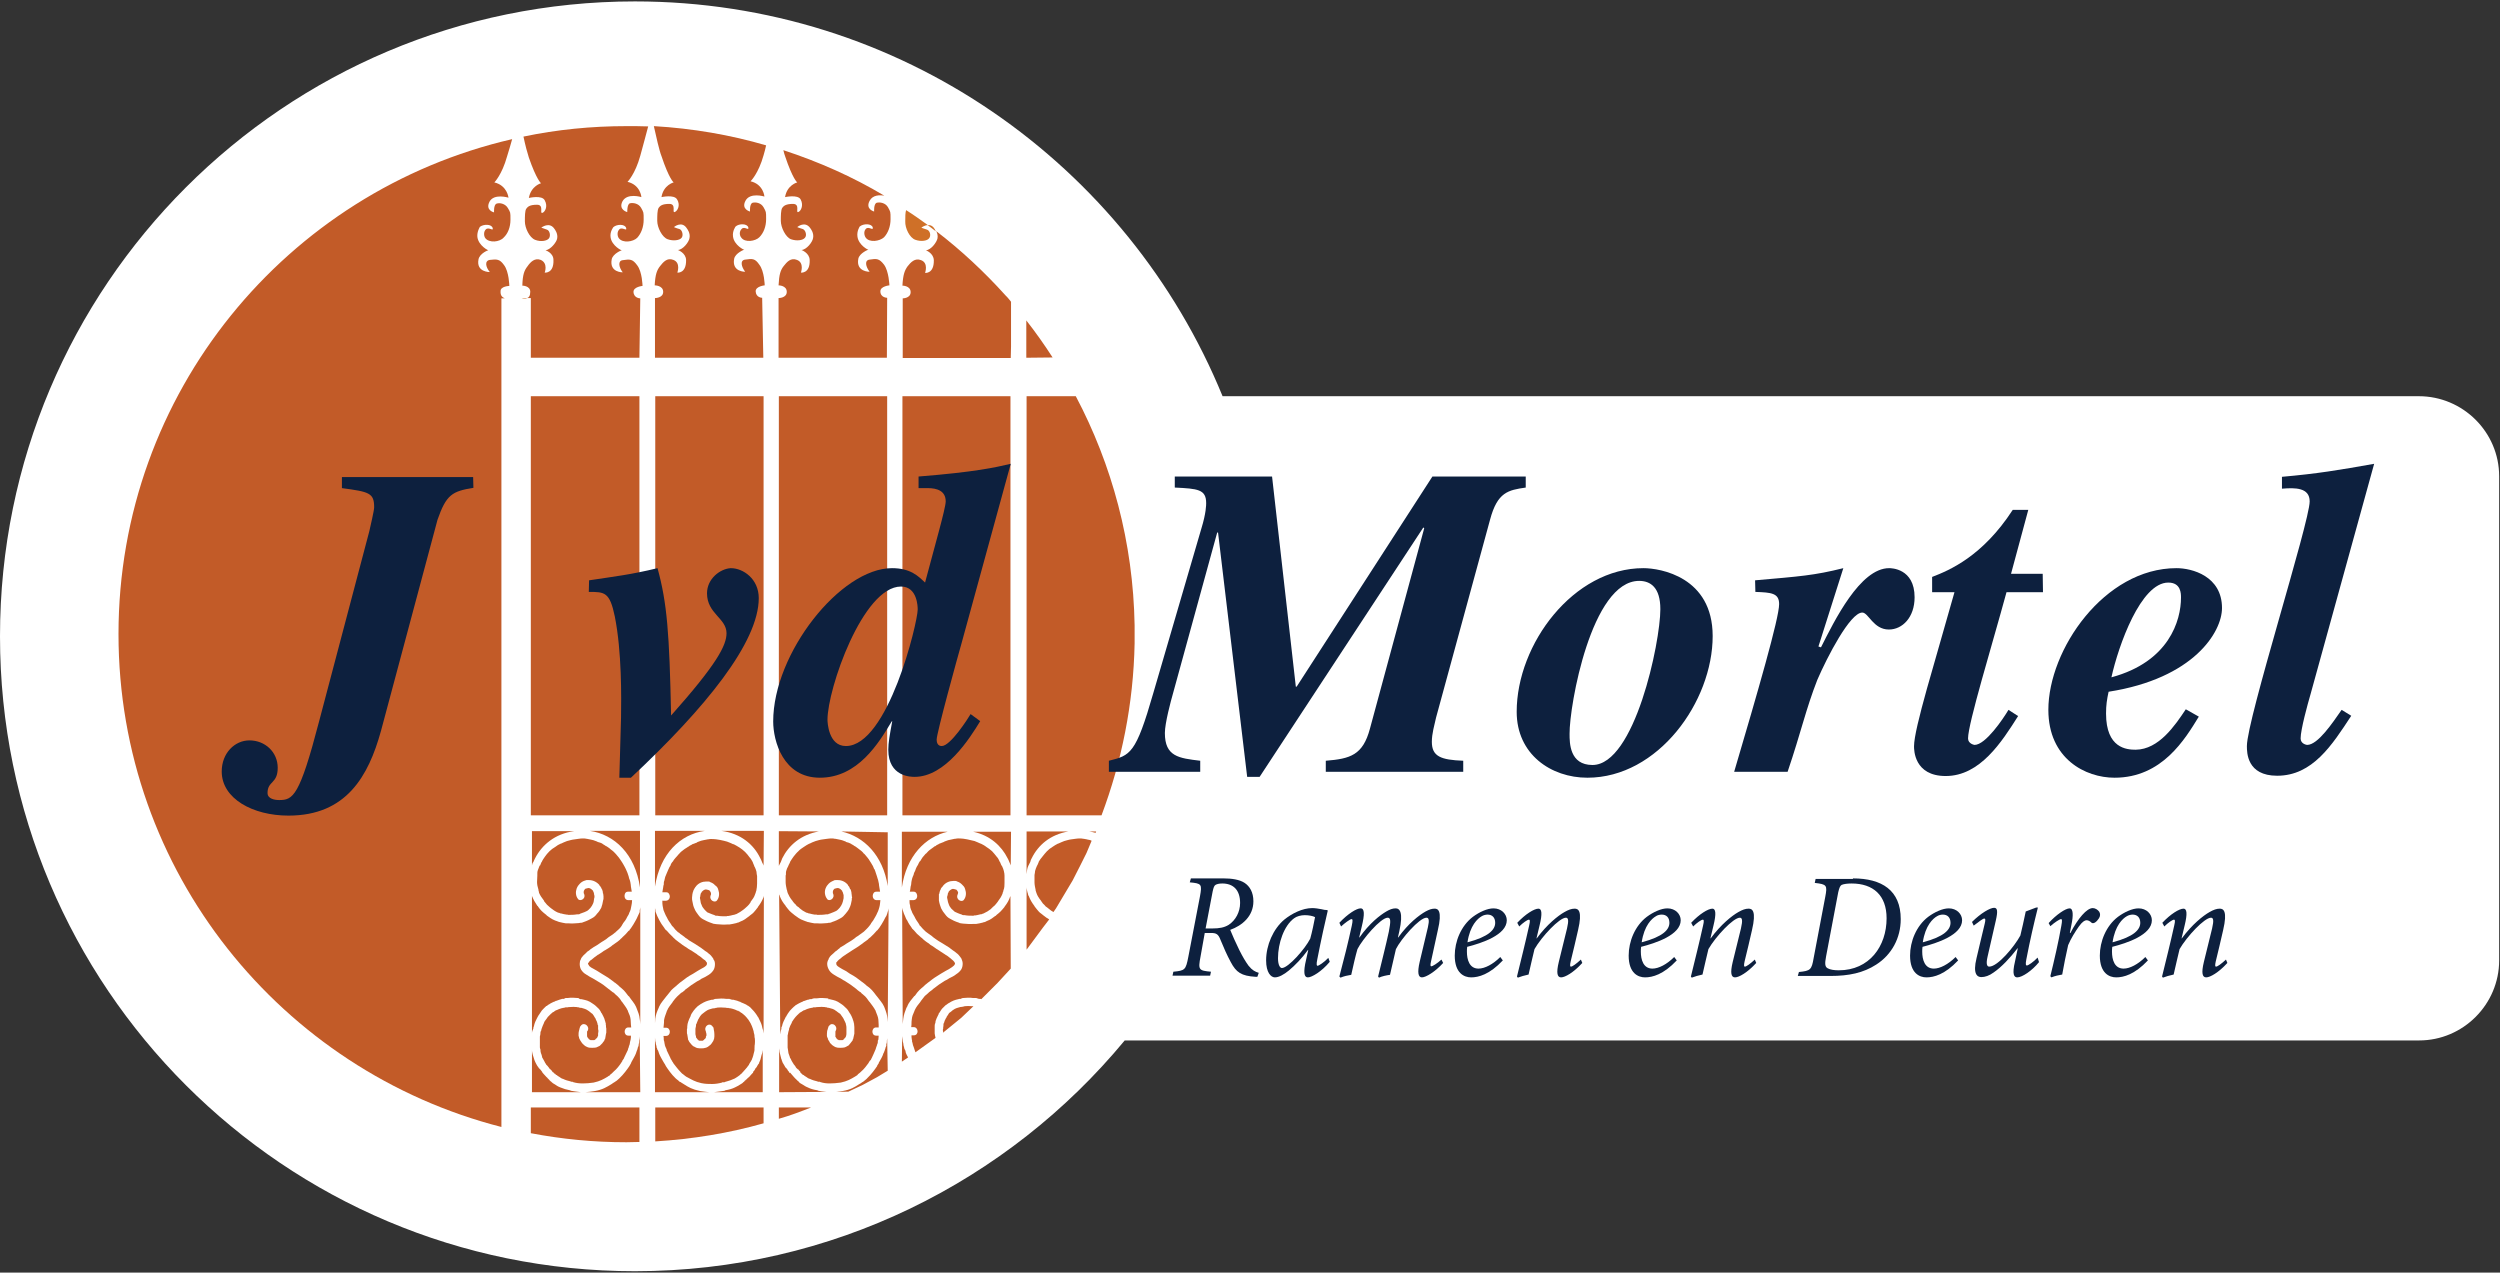<?xml version="1.0" encoding="utf-8"?>
<!-- Generator: Adobe Illustrator 22.0.1, SVG Export Plug-In . SVG Version: 6.00 Build 0)  -->
<svg version="1.1" id="Laag_1" xmlns="http://www.w3.org/2000/svg" xmlns:xlink="http://www.w3.org/1999/xlink" x="0px" y="0px"
	 width="884px" height="450px" viewBox="0 0 884 450" style="enable-background:new 0 0 884 450;" xml:space="preserve">
<rect x="0" y="0" width="884" height="450" fill="#333333" stroke="none"/>
<style type="text/css">
	.st0{fill:#FFFFFF;}
	.st1{fill:#C25B28;}
	.st2{fill:#CF7028;}
	.st3{fill:#0D203E;}
</style>
<g id="Laag_2_1_">
	<path class="st0" d="M855.3,140.1h-423C398.8,58.2,318.4,0.5,224.5,0.5C100.5,0.5,0,101,0,225s100.5,224.5,224.5,224.5
		c69.7,0,132-31.8,173.2-81.6h457.7c15.6,0,28.3-12.8,28.3-28.3V168.4C883.7,152.8,870.9,140.1,855.3,140.1z"/>
</g>
<g id="Laag_1_1_">
	<path class="st1" d="M226.4,320.8v41.6v-0.2c0-0.6-0.1-1.3-0.2-1.9c-0.1-1.4-0.6-2.5-1.1-3.8l-0.2-0.5c-0.5-1.2-1.8-2.6-2.5-3.7
		l-0.2-0.1c-0.7-0.9-1.1-1.5-1.6-2s-1-0.9-1.6-1.4l0,0c-0.1-0.2-0.4-0.4-1.5-1.3h-0.1l-0.2-0.2c-1.8-1.4-2.4-1.8-4.3-2.9
		c-0.6-0.4-1.1-0.7-1.6-1c-0.8-0.5-1.6-0.9-2.3-1.3c-0.4-0.3-0.7-0.5-0.8-0.8c-0.2-0.3-0.3-0.4-0.3-0.6c0-0.1,0.1-0.2,0.2-0.3
		c0-0.1,0.1-0.1,0.1-0.1c0.2-0.4,0.5-0.7,0.9-0.9c0.2-0.2,0.6-0.5,1.1-0.9s0.9-0.6,1.1-0.8c0-0.1,0.1-0.1,0.2-0.1
		c0.9-0.6,1.9-1.2,2.2-1.5h0.1c0.5-0.3,1-0.6,1.6-1c0.5-0.3,0.9-0.6,1.2-0.9c0.4-0.3,0.8-0.5,1.3-0.9c0.2-0.1,0.7-0.5,1.3-1
		c0.1-0.2,0.3-0.3,0.5-0.5c0.1-0.1,0.3-0.2,0.4-0.4c0.8-0.7,1.6-1.5,2.2-2.3c0.1,0,0.1,0,0.2,0c0-0.2,0.1-0.2,0.2-0.4
		c0.1-0.1,0.2-0.3,0.4-0.5c0.6-0.9,1.2-1.8,1.6-2.6c0.3-0.5,0.6-1.1,0.8-1.6s0.5-1,0.7-1.5C226.1,321.9,226.4,321.3,226.4,320.8z
		 M208.6,293.8h17.7v20C224.6,302,217.3,295.1,208.6,293.8z M188.1,306v-12.1H203c-6.8,0.9-11.4,4.9-13.8,9.6
		c-0.2,0.3-0.3,0.7-0.6,1.3C188.3,305.1,188.2,305.5,188.1,306z M188.1,365.5v-49c0,0.1,0,0.1,0,0.2v0.1l0,0
		c0.5,1.3,1.1,2.3,1.9,3.5l0.2,0.1v0.1c0.4,0.6,0.9,1.2,1.3,1.6c0.5,0.5,0.9,0.8,1.4,1.2c0.4,0.3,0.4,0.3,0.4,0.4
		c0.9,0.6,1.7,1.3,3,1.8c0.4,0.1,0.8,0.3,1.1,0.4c0.2,0.1,0.2,0.1,0.3,0.1c0.8,0.2,1.7,0.4,2.4,0.5c0.1,0,0.2,0,0.3,0
		c0.2,0,0.5,0,0.6,0h0.1h0.1c0.9,0.1,2.3,0,3.5-0.1c0.3-0.1,0.5-0.1,0.8-0.1c0.1,0,0.4-0.1,0.5-0.1s0.1-0.1,0.1-0.1l0,0h0.1
		c1.5-0.5,2.4-1,3.1-1.4c0.8-0.4,1.3-0.9,1.8-1.6c0.6-0.6,1.1-1.3,1.5-2.1c0.3-0.8,0.5-1.6,0.7-2.8c0.1-0.1,0.1-0.4,0.1-0.6
		c0,0,0-0.1,0-0.2s0-0.3,0-0.5s-0.1-0.5-0.1-0.9c-0.1-0.1-0.1-0.1-0.1-0.1c0-0.5-0.1-0.9-0.3-1.4c0,0,0,0-0.1-0.1
		c-0.1-0.2-0.2-0.4-0.2-0.5c0,0,0,0-0.1-0.1c0,0-0.1-0.1-0.1-0.2c-0.1-0.2-0.3-0.4-0.4-0.4V313c-1-1.2-2.4-1.8-3.7-1.8
		c-0.2,0-0.5,0-0.8,0c-0.2,0-0.4,0-0.6,0.2h-0.1h-0.1c-0.8,0.3-1.2,0.6-1.7,1.1c-0.4,0.4-0.8,0.9-1.1,1.7c-0.4,1.1-0.4,2.6,0.5,3.7
		c0.7,1,3.1-0.1,2-2.1v-0.5c0-0.4,0.4-0.8,0.5-1c0.2-0.1,1.1-0.3,1.2-0.3c0.4,0,1,0.3,1.4,0.8c0.1,0,0.2,0.1,0.2,0.2c0,0,0,0,0,0.1
		v0.1c0.1,0.1,0.1,0.1,0.2,0.1v0.1c0,0.1,0,0.1,0,0.1c0.1,0.3,0.2,0.6,0.2,1l0,0c0.1,0.1,0.1,0.2,0.1,0.3l0,0c0,0.1,0,0.2,0,0.2v0.1
		c0,0.2,0,0.3-0.1,0.5c-0.1,0.9-0.2,1.5-0.4,1.9c-0.2,0.5-0.5,1-0.9,1.5c-0.4,0.4-0.7,0.8-1.2,1.1c-0.4,0.2-1.2,0.6-2.5,1l0,0
		l-0.1,0.1c-0.1,0-0.1,0.1-0.4,0.1c-0.1,0-0.3,0-0.5,0c-1,0.2-2.2,0.2-2.9,0.2h-0.1l0,0c-0.2,0-0.3,0-0.5-0.1c0,0-0.2,0-0.3,0
		c-0.6-0.1-1.3-0.2-1.9-0.4c0,0-0.1,0-0.2,0c-0.3-0.2-0.5-0.2-0.9-0.3c-1.1-0.5-1.6-0.9-2.4-1.5l-0.5-0.4c-0.2-0.2-0.6-0.5-1-0.9
		c-0.2-0.3-0.6-0.7-1-1.2c0-0.1,0-0.1,0-0.1l-0.1-0.2c-0.8-1-1.3-1.8-1.7-2.7l0,0c0-0.3-0.1-0.5-0.2-0.9c0-0.1,0-0.2,0-0.2
		c-0.3-0.9-0.5-1.9-0.5-2.7l0.1-2.3v-0.3c0-0.5,0-1.1,0.1-1.4v0.1c0.1-0.5,0.5-1.2,0.7-1.9h0.1V306l0,0h0.1c0.1-0.4,0.4-0.9,0.5-1.2
		c0.1,0,0.1,0,0.1-0.1c0.3-0.7,0.7-1.2,1.1-1.8c0.4-0.6,1-1.3,1.6-1.9s1.3-1.1,2-1.5c0.6-0.5,1.3-0.9,2-1.2h0.1
		c0.6-0.3,1.3-0.6,2.1-0.9c0.8-0.2,1.7-0.5,2.7-0.6c1.1-0.1,1.7-0.3,2.2-0.3c0.6,0,1.2-0.1,2,0.1h0.1c0.6,0.1,1,0.2,1.5,0.3
		c0.6,0.1,0.9,0.2,2.2,0.7c0,0.1,0.1,0.1,0.1,0.1c0.8,0.2,1.4,0.4,1.8,0.7c0.1,0.1,0.1,0.1,0.1,0.1c0.4,0.2,0.8,0.5,1.1,0.7
		c0.1,0,0.1,0,0.1,0c0.4,0.3,1,0.6,1.5,1.1c0.6,0.4,1.3,1,1.8,1.6l0,0c0.4,0.5,0.8,0.9,1.1,1.3c0.4,0.5,0.6,0.9,0.9,1.3l0,0
		c0.3,0.4,0.5,0.8,0.8,1.3c0.3,0.4,0.5,1,0.8,1.5l0,0c0.2,0.5,0.4,1,0.6,1.4c0.2,0.5,0.3,0.9,0.4,1.2c0.1,0.5,0.2,0.9,0.4,1.3
		c0.2,0.5,0.2,0.9,0.3,1.4c0,0.1,0.1,0.5,0.1,0.9c0.1,0.6,0.2,1.1,0.3,1.8h-1.3c-0.5,0-0.8,0.2-1,0.5c-0.5,0.9-0.3,2.4,1,2.5h1.4
		v0.1c0,0.6-0.1,1.2-0.2,1.7c-0.1,0.5-0.2,0.9-0.3,1.5c-0.1,0.4-0.3,0.8-0.5,1.2c-0.1,0.5-0.4,0.9-0.7,1.4c-0.4,0.9-0.9,1.6-1.5,2.3
		c0,0.1-0.1,0.3-0.3,0.5c0,0.1-0.1,0.2-0.2,0.4l0,0c-0.5,0.8-1.2,1.4-1.9,2c-0.2,0.1-0.2,0.3-0.3,0.3c-0.2,0.1-0.3,0.2-0.4,0.3
		c-0.3,0.3-0.8,0.6-1.4,1c-0.4,0.2-0.7,0.5-1.1,0.8c-0.4,0.4-0.9,0.6-1.3,0.9c-0.3,0.2-0.9,0.5-1.4,0.9h0c-0.4,0.3-1.3,0.9-2.4,1.5
		c0,0.1,0,0.1-0.1,0.1c-0.5,0.3-0.9,0.6-1.2,0.9c-0.4,0.2-0.8,0.5-1.2,1c-0.5,0.4-1.1,1-1.5,1.6c0,0.1-0.2,0.3-0.2,0.5
		c-0.3,0.4-0.4,1.1-0.4,1.6c0,0.7,0.1,1.4,0.5,2.1c0.4,0.6,0.9,1.2,1.8,1.7c0.9,0.6,1.6,1,2.4,1.4c0.6,0.4,1.1,0.7,1.5,0.9
		c1.9,1.1,2.4,1.5,4,2.8l0.3,0.2c0,0,0.1,0,0.1,0.1c1,0.8,1,0.8,1,0.8c0.1,0,0.1,0.1,0.4,0.2c0,0.1,0,0.1,0.1,0.1
		c0.5,0.5,0.9,0.9,1.3,1.2c0.4,0.4,0.9,0.9,1.4,1.8l0.2,0.2c0.6,0.9,1.6,2.1,1.9,2.9c0.1,0.1,0.1,0.1,0.2,0.5
		c0.5,1.1,0.8,1.8,0.9,2.9c0,0.5,0.1,1.2,0.1,1.8l0,0c0,0.3,0.1,0.5,0.1,0.9h-1c-1.7,0-1.8,2.9,0,2.9h0.9c0,0.5,0,1-0.1,1.3v0.1
		c0,0.1-0.1,0.3-0.1,0.4s-0.1,0.2-0.1,0.4c0,0,0-0.1,0,0c0,0.2-0.1,0.3-0.1,0.6c0,0.2-0.1,0.4-0.1,0.4v0.1l-0.1,0.1
		c0,0.3-0.2,0.5-0.2,0.8c-0.2,0.4,0-0.3,0,0c-0.2,0.3-0.2,0.5-0.3,0.9c-0.2,0.3,0.3-1,0,0c-0.4,0.9-0.9,1.9-1.3,2.7
		c-0.4,0.9,0-0.1,0,0c0,0.2-0.1,0.3-0.2,0.4c-0.1,0.3-0.3,0.4-0.4,0.6c0,0,0-0.1,0,0c0,0-0.1,0.1-0.1,0.2c-0.1,0,0,0,0,0h0l0,0v0.1
		v0.1h-0.1c0,0-0.2,0.3-0.1,0.2l0.1-0.2c-0.1,0.2-0.2,0.3-0.3,0.5c-0.6,0.9-1.5,2.1-2.6,3c-0.2,0.2-0.5,0.5-0.7,0.7
		c-0.2,0.1-0.4,0.3-0.6,0.5c0,0,0,0,0,0.1c-0.6,0.3-0.7,0.4-0.8,0.5c-1.5,0.9-2.7,1.6-5,2.1c-1.4,0.2-2.6,0.3-3.8,0.3
		s-2.3-0.1-3.6-0.5v-0.1h-0.4H202h-0.1l-0.1-0.1c-0.9-0.2-1.9-0.5-2.7-0.9c-0.5-0.1-0.9-0.4-1.3-0.7c-0.4-0.2-0.8-0.5-1-0.7h-0.1
		h-0.1V380h-0.1v-0.1l-0.1-0.1c-0.1,0,0.1,0.2,0.1,0.1l-0.1-0.1c-0.1,0,0,0,0,0l-0.1-0.1l-0.1-0.1H196l0,0h-0.1v-0.1c0-0.1,0,0,0,0
		l-0.1-0.2h-0.1l0,0v-0.1l-0.2-0.1h-0.1V379l-0.2-0.2l0,0v-0.1l-0.1-0.1l-0.1-0.1c-0.1-0.1-0.2-0.2-0.3-0.3v-0.1h-0.1l0,0h-0.1
		c-0.2-0.3-0.4-0.5-0.5-0.7c-0.2-0.2,0,0,0,0c-0.1-0.1-0.1-0.1-0.1-0.1s0.2,0.2,0,0c-0.1-0.2-0.4-0.5-0.6-0.7l0,0l-0.2-0.2
		c0-0.1,0.2,0.1,0,0c0-0.1-0.1-0.3-0.3-0.5c0-0.2,0.3,0.4,0,0c-0.2-0.4-0.6-1.2-0.8-1.5c-0.1-0.3-0.3-0.4-0.3-0.5c0-0.2,0,0,0,0
		c0-0.1,0-0.1,0-0.1c-0.1-0.5-0.2-0.9-0.4-1.4s0.1,0.5,0,0c-0.2-0.5-0.2-0.9-0.2-1.4c-0.1-0.4,0,0.1,0,0H191c0-0.1,0,0,0,0
		c0-0.1,0-0.4-0.1-0.6c0-0.2,0.1,0.3,0,0c0-0.2,0-0.4,0-0.6s0.1,1.1,0,0c0-1.1,0-2.3,0-2.9c0-0.8,0,0,0,0v-0.1v-0.2v-0.1
		c0-0.1,0,0.1,0,0s0.1-0.2,0.1-0.4c0-0.2-0.1,0.3,0,0s0.1-0.7,0.1-1c0-0.1,0.1-0.2,0.1-0.4c0.1-0.2,0.1-0.3,0.2-0.3v-0.2
		c0-0.1,0,0.1,0,0s0-0.2,0.1-0.3c0,0,0,0,0-0.1c0.2-0.7,0.6-1.5,0.9-2.2c0-0.1,0-0.2,0.1-0.3l0.1-0.1c0,0,0,0,0-0.1
		c0.4-0.5,0.8-1,1.1-1.5c0.4-0.5-0.3,0.4,0,0c0.4-0.4,0.8-0.8,1.1-1.1c0.4-0.4,0,0,0,0c0.1-0.1,0.1-0.1,0.1-0.1
		c0.1-0.1,0.2-0.1,0.3-0.2s0.1-0.2,0.1-0.2c0.1,0,0,0.1,0,0c0.3,0,0.3-0.2,0.5-0.2c0,0-0.2,0.1,0,0c0.1-0.1,0.4-0.3,0.5-0.4l0,0h0.1
		l0.1-0.1l0.1-0.1l0,0h0.1h0.1c0.5-0.3,1.2-0.5,1.8-0.7c0.2,0,0.2,0,0.4-0.1c0.1,0,0.4,0,0.5-0.1l0,0h0.1h0.1h0.1l0.1-0.1h0.1
		c0,0-0.2,0.1,0,0c0.2,0,0.4,0,0.7,0c0.2-0.1,0.4-0.1,0.6-0.1c0.2,0-1,0.1,0,0s2-0.1,2.8,0l0.2,0.1l0,0h0.1h0.1l0,0h0.1l0,0h0.1h0.1
		v0.1c0.2,0,0.5,0.1,0.9,0.1c0.2,0.1-0.9-0.2,0,0c0.9,0.3,1.4,0.3,2.5,1.1c1.1,0.8-0.6-0.4,0,0s0.9,0.8,1.3,1c0.3,0.4-0.3-0.2,0,0
		c0.3,0.4,0.6,0.8,0.9,1.4c0.4,0.6,0,0,0,0c0.1,0,0.1,0.1,0.1,0.1s-0.1-0.1,0,0l0.1,0.2c0,0.1-0.1-0.1,0,0c0,0.1,0.1,0.2,0.1,0.3
		c0.1,0.1-0.2-0.5,0,0c0.3,0.5,0.5,1,0.6,1.5v0.2c0,0,0-0.2,0,0c0,0,0.1,0.1,0.1,0.3h0.1l0,0v0.1c0,0-0.1-0.2,0,0c0,0.3,0,0.6,0,1
		c0,0.2,0,0.3,0,0.4c0.1,0.1,0.1,0.2,0.1,0.3l0,0v0.1v0.1v0.1v-0.1v0.1v0.1c0,0.1,0,0.2,0,0.4c-0.1,0,0-0.2,0,0
		c-0.1,0-0.1,0-0.1,0.1v0.1l0,0c0,0.1,0.1-0.3,0,0.1c0,0.2,0,0.5,0,0.8c0,0.1-0.1,0.2-0.1,0.2c0,0.1-0.1,0.1-0.1,0.2v0.1l0,0
		c-0.1,0.2-0.3,0.4-0.4,0.5c-0.2,0.1-0.3,0.2-0.3,0.3c-0.1,0-0.1,0.1-0.1,0.1c-0.1,0.1-0.2,0.1-0.4,0.2c-0.1,0-0.4,0-0.7,0
		c-0.2,0-0.4,0-0.5,0s-0.1,0-0.2-0.1c0,0-0.2-0.1-0.4-0.2c-0.1,0-0.2-0.2-0.2-0.3c-0.2-0.2-0.3-0.3-0.4-0.5c0-0.1-0.1-0.2-0.1-0.3
		c0-0.1,0-0.3,0-0.4c0-0.2,0-0.3,0-0.4c0-0.3,0-0.6,0-0.9c0.1,0,0.1-0.1,0.2-0.2l0,0c0.9-1.6-1.3-3.3-2.4-1.8c0,0-0.3,0.3-0.3,0.5
		c-0.1,0.3-0.2,0.5-0.2,0.7c-0.1,0.4-0.3,1-0.3,1.6c0,0.3,0,0.5,0,0.8c0.1,0.3,0.2,0.5,0.2,0.8c0.1,0.3,0.3,0.5,0.4,0.8
		c0.2,0.3,0.4,0.6,0.6,0.9c0.2,0.2,0.4,0.5,0.7,0.7c0.4,0.4,0.8,0.6,1.3,0.8l0,0c0.5,0.2,1,0.2,1.5,0.2s1,0,1.5-0.1
		c0.4-0.1,0.8-0.4,1.3-0.6l0,0c0.3-0.3,0.5-0.5,0.9-0.9c0.2-0.3,0.4-0.6,0.7-0.9c0-0.1,0-0.1,0-0.2l0,0l0,0v-0.1
		c0.1-0.1,0.2-0.1,0.2-0.2c0-0.2,0,0,0,0c0-0.1,0-0.2,0.1-0.2c0-0.1-0.1,0,0,0c0-0.2,0.3-1.6,0.3-1.8l0,0c0.1-0.2,0.1-0.3,0.1-0.5
		v-0.2v-0.1l0,0v-0.1v-0.1v-0.1v-0.2l0,0v-0.1c0-0.1,0-0.2,0-0.4c0-0.2-0.1-0.4-0.1-0.5c0-0.3,0-0.8-0.1-1.1l0,0V362v-0.1v-0.1v-0.1
		h-0.1v-0.1c0-0.1,0-0.3-0.1-0.4c-0.2-0.8-0.4-1.4-0.8-2.1c-0.1-0.2-0.2-0.2-0.2-0.4c0,0-0.1-0.1-0.2-0.4h-0.1
		c-0.4-0.9-0.8-1.5-1.3-1.9c-0.5-0.5-1-1-1.8-1.5c-1.5-1.1-2.3-1.2-3.6-1.5c-0.2-0.1-0.5-0.1-0.8-0.1c-0.3-0.1,0,0,0,0l0,0
		c0,0,0,0-0.1,0l0,0l-0.1-0.1l0,0h-0.1h-0.1V353h-0.1c-0.1,0-0.2-0.1-0.3-0.1h-0.1c-1.1-0.1-2.4-0.2-3.6,0c-0.2,0-0.5,0-0.7,0l0,0
		h-0.1h-0.1h-0.1l0,0l0.3,0.1h-0.2h-0.1v0.1h-0.1h-0.1l0,0l-0.1,0.1h-0.1h-0.1l0,0H199c-0.2,0-0.4,0-0.5,0.1
		c-0.2,0.1-0.4,0.1-0.4,0.1c-0.4,0.2-1,0.3-1.4,0.5h-0.1h-0.1c-0.1,0.1-0.2,0.2-0.3,0.2c-0.1,0.1-0.1,0.1-0.3,0.1l0,0
		c-0.5,0.2-1,0.5-1.4,0.7c-0.1,0.1-0.3,0.2-0.4,0.3c-0.1,0-0.2,0.1-0.3,0.1c-0.1,0.1-0.3,0.3-0.4,0.4c-0.1,0-0.1,0-0.2,0
		c-0.6,0.5-1.1,1.1-1.6,1.6c-0.4,0.6-0.9,1.3-1.2,1.8c0,0,0,0-0.1,0.1c0,0.1,0,0.2-0.1,0.2c0,0.1-0.1,0.2-0.2,0.4
		c-0.4,0.7-0.9,1.8-1.1,2.6v0.1c0,0.1-0.1,0.1-0.1,0.3c0,0.1-0.1,0.3-0.1,0.4c-0.1,0.1-0.1,0.1-0.1,0.2v0.2l0,0v0.1
		C188.1,364.7,188.1,365.1,188.1,365.5L188.1,365.5L188.1,365.5z M205.4,386.2h-17.3V371c0,0.1,0,0.1,0,0.3c0,0.6,0.2,1.2,0.3,1.7
		c0.2,0.5,0.3,1.1,0.5,1.6l0,0c0.1,0.3,0.2,0.6,0.4,1c0.1,0.1,0.1,0.3,0.2,0.4c0.2,0.4,0.5,1,0.9,1.4c0,0.2,0.2,0.4,0.4,0.5
		c0,0.1,0.1,0.2,0.2,0.2c0.2,0.3,0.5,0.6,0.7,0.9v0.1v0.1h0.1c0.3,0.5,0.9,1,1.3,1.5c0.1,0.1,0.2,0.2,0.3,0.3
		c0.1,0.1,0.2,0.1,0.2,0.2v0.1h0.1l0,0l0.1,0.1c0.1,0.2,0.3,0.3,0.5,0.5v0.1c0.1,0.1,0.1,0.1,0.2,0.1v0.1h0.1v0.1h0.1v0.1l0,0h0.1
		h0.1c0,0.1,0,0.2,0.1,0.2c0.3,0.3,0.7,0.6,1.3,0.9c0.4,0.3,1,0.7,1.8,1c1.2,0.5,2.2,0.8,3.3,1c1.2,0.3-0.2,0,0,0l0.5,0.2
		C202.2,385.8,204,386,205.4,386.2z M226.4,386.2H207c1.1-0.1,2.2-0.2,3.3-0.4c2.8-0.5,4.2-1.4,6-2.5c0.3-0.2,0.7-0.5,0.7-0.5h0.1
		l0.1-0.1c0.2-0.1,0.6-0.4,0.9-0.6c0.3-0.3,0.6-0.5,0.9-0.8c1.5-1.4,2.8-3.2,3.6-4.4c0,0,0,0,0-0.1h0.1v-0.1
		c0.1-0.2,0.3-0.5,0.4-0.7c0.1-0.2,0.1-0.4,0.2-0.5c0.5-1,1.2-2,1.6-3.1c0.1-0.2,0.1-0.5,0.3-0.9c0.1-0.2,0.2-0.4,0.3-0.9l0,0v-0.1
		c0.1-0.3,0.2-0.5,0.3-0.7c0-0.2,0-0.4,0.1-0.7V369c0.1-0.3,0.1-0.5,0.1-0.9V368c0.1-0.5,0.2-1,0.2-1.5v-0.2L226.4,386.2
		L226.4,386.2z"/>
	<path class="st2" d="M330.5,81c-0.7-1.2-1.6-1.5-2.5-1.4c1,0.7,2,1.5,2.9,2.2C330.7,81.3,330.5,81,330.5,81z"/>
	<path class="st2" d="M323.7,84.8c1.9,0.7,4.1,0.4,4.8-0.5c0.8-0.9,0.4-2.7-0.7-3.1c-1.1-0.3-2-0.7-2-0.7s1.1-0.9,2.3-0.9
		c-2.5-1.8-5-3.6-7.7-5.3c-0.3,0.9-0.3,2.5-0.3,4C320,80.6,321.6,84.1,323.7,84.8z"/>
	<path class="st1" d="M231.6,321.1v40.7c0-0.5,0.1-1,0.1-1.6c0.2-1.4,0.6-2.5,1.2-3.8l0.2-0.5c0.5-1.2,1.8-2.6,2.6-3.7l0.1-0.1
		c0.7-0.9,1.2-1.5,1.6-2c0.5-0.5,1-0.9,1.6-1.4c0.1,0,0.1,0,0.1,0c0-0.2,0.4-0.4,1.4-1.3l0.3-0.2c1.8-1.4,2.3-1.8,4.3-2.9
		c0.6-0.4,1.1-0.7,1.6-1c0.8-0.5,1.6-0.9,2.3-1.3c0.4-0.3,0.7-0.5,0.9-0.8c0-0.3,0.1-0.4,0.1-0.6c0-0.1-0.1-0.2-0.1-0.3
		c0-0.1,0-0.1-0.1-0.1c-0.2-0.4-0.5-0.7-0.9-0.9c-0.2-0.2-0.7-0.5-1.1-0.9c-0.5-0.4-0.9-0.6-1.2-0.8c0-0.1,0-0.1,0-0.1
		c-1-0.6-1.8-1.2-2.3-1.5h-0.1c-0.5-0.3-1-0.6-1.5-1c-0.5-0.3-1-0.6-1.4-0.9c-0.3-0.3-0.7-0.5-1.2-0.9c-0.1-0.1-0.7-0.5-1.3-1
		c-0.1-0.2-0.4-0.3-0.5-0.5c-0.1-0.1-0.3-0.2-0.4-0.4c-0.8-0.7-1.5-1.5-2.2-2.3c-0.1,0-0.1,0-0.1,0c-0.1-0.2-0.2-0.2-0.4-0.4
		c-0.1-0.1-0.2-0.3-0.3-0.5c-0.7-0.9-1.3-1.8-1.7-2.6c-0.3-0.5-0.5-1.1-0.8-1.6c-0.2-0.5-0.4-1-0.6-1.5
		C231.8,322,231.7,321.5,231.6,321.1z M249.2,293.8c-8.6,1.2-15.8,8-17.6,19.7v-19.7H249.2z M270,306.1c-0.1-0.5-0.5-1-0.6-1.4
		c-0.2-0.5-0.4-1-0.6-1.3c-2.3-4.8-6.9-8.7-13.7-9.6h15L270,306.1L270,306.1z M270,365.9c0-0.1,0-0.3,0-0.5
		c-0.1-0.4-0.1-0.8-0.2-1.3l-0.1-0.1l0,0v-0.2c-0.1-0.1-0.1-0.1-0.1-0.2s-0.1-0.3-0.1-0.5s-0.1-0.2-0.1-0.3v-0.1
		c-0.2-0.9-0.8-1.9-1.1-2.6c-0.1-0.2-0.1-0.3-0.2-0.4c0,0-0.1-0.1-0.2-0.2c0-0.1,0-0.1,0-0.1c-0.3-0.5-0.8-1.2-1.3-1.8
		c-0.5-0.5-1-1.1-1.5-1.6H265c-0.1-0.1-0.4-0.3-0.5-0.4c-0.1,0-0.2-0.1-0.3-0.1c-0.1-0.1-0.2-0.2-0.4-0.3c-0.5-0.2-1-0.5-1.6-0.7
		l0,0c0,0-0.1,0-0.2-0.1c-0.1,0-0.2-0.1-0.3-0.2h-0.1h-0.1c-0.5-0.2-0.9-0.4-1.4-0.5c-0.1,0-0.3,0-0.4-0.1c-0.2-0.1-0.5-0.1-0.6-0.1
		H259l0,0h-0.1h-0.1h-0.1v-0.1l0,0h-0.1h-0.1h-0.1l-0.1-0.1h-0.1H258v-0.1h-0.2h-0.1l0,0h-0.1h-0.1c-0.2,0-0.5,0-0.7,0
		c-1.3-0.2-2.5-0.1-3.6,0H253c-0.1,0-0.2,0.1-0.4,0.1h-0.1v0.1h-0.1h-0.1l-0.1,0.1h-0.1l0,0c0,0,0.3-0.1,0,0c-0.4,0-0.5,0-0.8,0.1
		c-1.2,0.3-2,0.5-3.6,1.5c-0.8,0.5-1.3,0.9-1.8,1.5c-0.4,0.4-0.9,1.1-1.4,1.9l0,0c-0.1,0.2-0.1,0.3-0.2,0.4c0,0.2-0.1,0.2-0.1,0.4
		c-0.4,0.7-0.6,1.3-0.9,2.1c0,0.2-0.1,0.3-0.1,0.4v0.1l-0.1,0.1v0.1v0.1v0.1l0,0c-0.1,0.3-0.1,0.8-0.1,1.1c0,0.2,0,0.3-0.1,0.5
		c0,0.2,0,0.3,0,0.4v0.1l0,0v0.2v0.1v0.1v0.1l0,0v0.1v0.2c0,0.2,0,0.3,0.1,0.5l0,0c0,0.2,0.3,1.6,0.3,1.8c0,0,0-0.1,0,0
		c0,0,0,0.1,0,0.2c0.1,0,0-0.2,0,0c0.1,0.1,0.1,0.1,0.2,0.2v0.1l0,0c0.1,0.1,0.1,0.1,0.1,0.2c0.2,0.3,0.4,0.6,0.7,0.9
		c0.2,0.3,0.4,0.5,0.9,0.9h0.1c0.4,0.2,0.8,0.5,1.3,0.6s0.9,0.1,1.4,0.1s0.9,0,1.4-0.2c0.1,0,0.2,0,0.2,0c0.5-0.2,0.9-0.4,1.3-0.8
		c0.3-0.2,0.5-0.4,0.7-0.7c0.2-0.3,0.4-0.6,0.6-0.9c0.1-0.3,0.2-0.5,0.3-0.8c0-0.3,0.1-0.5,0.1-0.8s0-0.5,0-0.8
		c0-0.5-0.1-1.2-0.2-1.6c0-0.2-0.1-0.4-0.1-0.7c-0.1-0.2-0.4-0.5-0.4-0.5c-1.1-1.5-3.2,0.1-2.3,1.8l0,0c0,0.1,0,0.2,0,0.2
		c0.1,0.3,0.2,0.5,0.2,0.9c0,0.1,0,0.2,0,0.4c-0.1,0.1-0.1,0.2-0.2,0.4c0,0.1,0,0.2,0,0.3c-0.1,0.2-0.2,0.4-0.4,0.5
		c-0.1,0-0.2,0.2-0.3,0.3c-0.1,0.1-0.2,0.2-0.3,0.2c-0.1,0.1-0.1,0.1-0.1,0.1c-0.2,0-0.3,0-0.5,0c-0.3,0-0.5,0-0.7,0
		c-0.2-0.1-0.3-0.1-0.4-0.2v-0.1c-0.1,0-0.3-0.1-0.3-0.3c-0.2-0.1-0.2-0.3-0.4-0.5l0,0c-0.1,0-0.1-0.1-0.1-0.1c0-0.1,0-0.1,0-0.2
		c0,0,0-0.1,0-0.2c-0.1-0.2-0.2-0.5-0.2-0.8c0-0.4,0,0,0-0.1l0,0v-0.1c0-0.1,0-0.1,0-0.1c0-0.2,0,0,0,0c0-0.2,0-0.3,0-0.4v-0.1v-0.1
		v0.1v-0.1v-0.1v-0.1l0,0c0-0.1,0-0.2,0-0.3c0-0.1,0-0.2,0-0.4c0.1-0.4,0.1-0.7,0.2-1c0-0.2,0,0,0,0v-0.1l0,0l0,0c0-0.2,0-0.3,0-0.3
		c0.1-0.2,0,0,0,0v-0.2h0.1c0.2-0.5,0.4-1.1,0.6-1.5c0.3-0.5-0.1,0.1,0,0s0.1-0.2,0.1-0.3c0.1-0.1,0,0.1,0,0l0.2-0.2c0-0.1,0,0,0,0
		v-0.1c0,0-0.4,0.6,0,0c0.4-0.7,0.7-1.1,1-1.4c0.3-0.2-0.3,0.4,0,0c0.3-0.2,0.7-0.6,1.3-1c0.5-0.4-1.1,0.8,0,0
		c1-0.8,1.6-0.8,2.5-1.1c1-0.2-0.2,0.1,0,0c0.3,0,0.6-0.1,0.9-0.1h0.1v-0.1h0.1h0.1l0,0l0,0h0.1h0.1h0.1v-0.1c0.9-0.1,1.9-0.1,2.9,0
		c1.1,0.1-0.2,0,0,0s0.5,0,0.7,0.1c0.2,0,0.5,0,0.7,0c0.2,0.1,0,0,0,0l0,0v0.1h0.2h0.1h0.1h0.1c0.1,0.1,0.3,0.1,0.5,0.1
		c0,0.1,0.2,0.1,0.3,0.1c0.6,0.2,1.3,0.4,1.8,0.7h0.1l0,0h0.1h0.1v0.1h0.1v0.1h0.1c0.1,0,0.5,0.2,0.6,0.4c0.1,0.1,0,0,0,0
		s0.3,0.2,0.4,0.2c0.2,0.1-0.1,0,0,0s0.2,0.1,0.2,0.2c0.1,0.1,0.2,0.1,0.3,0.2c0,0,0,0,0.1,0.1c0,0-0.4-0.4,0,0
		c0.4,0.3,0.8,0.7,1.1,1.1c0.4,0.4-0.4-0.5,0,0c0.5,0.5,0.8,1,1.1,1.5c0,0.1,0,0.1,0.1,0.1v0.1c0.1,0.1,0.1,0.2,0.2,0.3
		c0.3,0.6,0.7,1.5,0.9,2.2c0,0.1,0,0.1,0,0.1c0,0.1,0.1,0.2,0.1,0.3c0.1,0.1,0-0.1,0,0l0.1,0.2c0,0,0,0.1,0,0.3
		c0,0.1,0.1,0.2,0.1,0.4c0.1,0.3,0.2,0.7,0.2,1s0-0.2,0,0s0,0.3,0,0.4s0-0.1,0,0v0.1l0.1,0.2v0.1c0,0-0.1-0.8,0,0
		c0.1,0.7,0.1,1.9-0.1,2.9c0,1.1,0.1-0.2,0,0c0,0.1,0,0.4,0,0.6c0,0.3,0-0.2,0,0c0,0.3,0,0.5,0,0.6c0,0,0-0.1,0,0s0-0.4,0,0
		c0,0.5-0.2,0.9-0.3,1.4c-0.1,0.5,0.1-0.5,0,0s-0.2,0.9-0.4,1.4c0,0,0,0,0,0.1c0,0,0.1-0.2,0,0c-0.1,0.1-0.2,0.3-0.2,0.5
		c-0.2,0.4-0.6,1.1-0.9,1.5c-0.2,0.4,0.2-0.2,0,0c-0.1,0.1-0.1,0.3-0.2,0.5c-0.1,0.1,0-0.1,0,0l-0.2,0.2l0,0
		c-0.2,0.2-0.3,0.5-0.5,0.7s0,0,0,0s0,0-0.1,0.1c0,0,0.2-0.2,0,0c-0.1,0.2-0.4,0.4-0.6,0.7l0,0l0,0l-0.1,0.1
		c-0.1,0.1-0.1,0.2-0.3,0.3l-0.1,0.1v0.1l-0.1,0.1l0,0l-0.2,0.2l-0.1,0.1h-0.1v0.1v0.1h-0.1h-0.1v0.2c-0.1,0,0-0.1,0,0l-0.2,0.1l0,0
		h-0.1v0.1l-0.2,0.1l0,0v0.1c-0.1,0.1,0-0.1,0-0.1v0.1l-0.2,0.1v0.1h-0.1c-0.3,0.2-0.6,0.5-1,0.7c-0.4,0.3-0.8,0.5-1.4,0.7
		c-0.8,0.4-1.8,0.6-2.7,0.9l-0.1,0.1H256h-0.1h-0.5c-0.1,0-0.1,0.1-0.1,0.1c-1.1,0.3-2.3,0.5-3.5,0.5c-1.1,0-2.4,0-3.8-0.3
		c-2.3-0.5-3.5-1.3-5-2.1c-0.1,0-0.2-0.1-0.8-0.5c0-0.1-0.1-0.1-0.1-0.1c-0.2-0.1-0.4-0.3-0.6-0.5c-0.3-0.1-0.5-0.4-0.8-0.7
		c-0.9-0.9-1.8-2.1-2.5-3c-0.1-0.2-0.2-0.3-0.3-0.5l0.2,0.2c0,0.1-0.2-0.2-0.2-0.2l0,0v-0.1h-0.1l-0.1-0.1l0,0l0,0l0,0
		c0-0.1,0-0.2,0-0.2c-0.1-0.1,0,0,0,0c-0.2-0.2-0.3-0.4-0.4-0.6c-0.1-0.1-0.1-0.2-0.2-0.4c-0.1-0.1,0.4,0.9,0,0
		c-0.4-0.8-0.9-1.8-1.3-2.7c-0.4-1,0.1,0.3,0,0c-0.1-0.4-0.1-0.6-0.3-0.9c-0.1-0.3,0.1,0.4,0,0c-0.1-0.3-0.3-0.5-0.3-0.8l-0.1-0.1
		v-0.1c0,0,0-0.2-0.1-0.5c0-0.3-0.1-0.4-0.1-0.6c0-0.1,0,0,0,0c0-0.1,0-0.2-0.1-0.4c0-0.1-0.1-0.3-0.1-0.4v-0.1c0-0.4,0-0.8-0.1-1.3
		h0.9c1.8,0,1.8-2.9,0-2.9h-0.9c0-0.3,0.1-0.5,0.1-0.9l0,0c0.1-0.6,0.1-1.3,0.1-1.8c0.2-1.1,0.5-1.8,0.9-2.9
		c0.1-0.4,0.1-0.4,0.2-0.5c0.3-0.9,1.3-2.1,1.9-2.9l0.1-0.2c0.6-0.8,1-1.3,1.5-1.8c0.3-0.3,0.8-0.7,1.3-1.2c0,0,0.1,0,0.1-0.1
		c0.2-0.1,0.3-0.2,0.4-0.2c0,0,0,0,1-0.8c0-0.1,0-0.1,0-0.1l0.3-0.2c1.7-1.3,2.2-1.7,4-2.8c0.5-0.2,1-0.5,1.5-0.9
		c0.9-0.4,1.7-0.8,2.6-1.4c0.8-0.5,1.3-1.1,1.7-1.7c0.4-0.7,0.5-1.4,0.5-2.1c0-0.5-0.1-1.2-0.5-1.6c0-0.2-0.1-0.3-0.2-0.5
		c-0.4-0.6-1-1.3-1.5-1.6c-0.4-0.4-0.8-0.7-1.2-0.9c-0.3-0.2-0.7-0.5-1.2-0.9c-0.1,0-0.1,0-0.1-0.1c-1.1-0.7-1.9-1.2-2.3-1.5l0,0
		c-0.7-0.4-1.2-0.7-1.5-0.9c-0.5-0.3-0.9-0.5-1.3-0.9c-0.4-0.2-0.8-0.5-1.1-0.8c-0.6-0.4-0.9-0.7-1.4-1c-0.1-0.1-0.2-0.2-0.3-0.3
		c-0.1,0-0.2-0.2-0.5-0.3c-0.7-0.6-1.3-1.3-1.8-2h-0.1c-0.1-0.1-0.1-0.2-0.3-0.4c-0.1-0.2-0.2-0.4-0.3-0.5c-0.5-0.7-1-1.4-1.4-2.3
		c-0.3-0.5-0.5-0.9-0.7-1.4c-0.2-0.4-0.4-0.9-0.5-1.2c-0.1-0.5-0.2-1-0.3-1.5s-0.1-1.1-0.1-1.7l-0.1-0.1h1.4c1.3-0.1,1.7-1.6,1-2.5
		c-0.1-0.3-0.5-0.5-1-0.5h-1.3c0.1-0.6,0.2-1.2,0.3-1.8c0-0.3,0.1-0.7,0.2-0.9c0-0.5,0-1,0.2-1.4c0.1-0.4,0.2-0.9,0.3-1.3
		c0.1-0.3,0.3-0.7,0.5-1.2c0.2-0.4,0.4-0.9,0.6-1.4l0,0c0.2-0.5,0.5-1.1,0.8-1.5c0.1-0.5,0.4-0.9,0.7-1.3c0,0,0,0,0.1,0
		c0.2-0.4,0.4-0.8,0.9-1.3c0.4-0.5,0.8-0.8,1.1-1.3c0.1,0,0.1,0,0.1,0c0.4-0.6,1.1-1.2,1.7-1.6c0.6-0.5,1.3-0.8,1.6-1.1
		c0,0,0,0,0.1,0c0.3-0.3,0.7-0.5,1.2-0.7c0,0,0,0,0-0.1c0.5-0.2,1.1-0.4,1.9-0.7c0,0,0,0,0-0.1c1.3-0.5,1.6-0.6,2.2-0.7
		c0.4-0.1,0.9-0.2,1.5-0.3c0.1,0,0.1,0,0.1,0c0.9-0.2,1.4-0.1,2-0.1c0.4,0,1.2,0.1,2.3,0.3c1,0.2,1.8,0.4,2.5,0.6
		c0.8,0.3,1.5,0.6,2.1,0.9c0.1,0,0.2,0,0.2,0c0.6,0.3,1.3,0.7,2.1,1.2c0.6,0.4,1.3,0.9,1.9,1.5s1.2,1.3,1.6,1.9
		c0.5,0.5,0.8,1.1,1.2,1.8c0,0.1,0,0.1,0,0.1c0.1,0.3,0.3,0.8,0.5,1.2v0.1v0.1h0.1c0.3,0.6,0.6,1.4,0.7,1.9v0.1
		c0,0.3,0.1,0.9,0.2,1.4v0.3v2.3c0,0.8-0.1,1.8-0.3,2.7c-0.1,0-0.1,0.1-0.1,0.2c-0.1,0.3-0.1,0.5-0.3,0.9l0,0
		c-0.3,1-0.9,1.8-1.6,2.7v0.2c-0.1,0-0.1,0-0.1,0.1c-0.3,0.5-0.7,0.9-1,1.2c-0.3,0.3-0.7,0.6-1,0.9l-0.5,0.4c-0.8,0.6-1.4,1-2.4,1.5
		c-0.2,0.1-0.5,0.1-0.9,0.3c-0.1,0-0.1,0-0.2,0c-0.6,0.2-1.3,0.3-1.8,0.4c-0.2,0-0.2,0-0.4,0c-0.1,0.1-0.2,0.1-0.4,0.1h-0.1h-0.1
		c-0.8,0-2,0-2.9-0.2c-0.2,0-0.4,0-0.5,0s-0.2-0.1-0.3-0.1l-0.1-0.1l0,0c-1.3-0.4-2-0.8-2.6-1c-0.4-0.3-0.7-0.7-1.1-1.1
		c-0.4-0.5-0.8-1-0.9-1.5c-0.3-0.5-0.4-1.1-0.5-1.9c0-0.1-0.1-0.3-0.1-0.5v-0.1c0,0,0-0.1,0-0.2l0,0c0-0.1,0.1-0.2,0.1-0.3l0,0
		c0-0.4,0.1-0.8,0.2-1c0,0,0,0,0-0.1v-0.1c0.1,0,0.1,0,0.2-0.1v-0.1c0-0.1,0-0.1,0.1-0.1c0-0.1,0-0.2,0.1-0.2c0.4-0.5,1-0.8,1.4-0.8
		c0.1,0,1,0.2,1.2,0.3c0.2,0.2,0.5,0.6,0.6,1v0.5c-1,2,1.4,3.1,2.1,2.1c0.9-1.1,0.9-2.6,0.5-3.7c-0.2-0.9-0.6-1.3-1.2-1.7
		c-0.4-0.5-0.9-0.8-1.7-1.1l0,0c-0.2-0.2-0.5-0.2-0.6-0.2c-0.2,0-0.5,0-0.8,0c-1.3,0-2.7,0.5-3.7,1.8v0.1c-0.2,0.1-0.3,0.2-0.3,0.4
		c-0.1,0.1-0.2,0.2-0.2,0.2c0,0.1,0,0.1,0,0.1c-0.1,0.1-0.2,0.3-0.3,0.5c0,0.1,0,0.1,0,0.1c-0.2,0.4-0.3,0.9-0.4,1.4c0,0,0,0,0,0.1
		c0,0.3-0.1,0.6-0.1,0.9c0,0.1,0,0.3,0,0.5c0,0.1,0,0.2,0,0.2c0,0.2,0.1,0.5,0.1,0.6c0.2,1.2,0.4,2,0.8,2.8c0.3,0.8,0.8,1.4,1.3,2.1
		s1,1.2,1.8,1.6c0.7,0.4,1.7,0.9,3.2,1.4c0.1,0,0.1,0,0.1,0l0.1,0.1c0.1,0,0.5,0.1,0.6,0.1c0.2,0,0.5,0.1,0.8,0.1
		c1.1,0.1,2.6,0.2,3.5,0.1l0,0h0.1c0.1,0,0.4,0,0.5,0s0.2,0,0.3,0c0.8-0.1,1.6-0.3,2.5-0.5c0,0,0,0,0.2-0.1c0.3,0,0.8-0.2,1.1-0.4
		c1.4-0.5,2.2-1.2,3-1.8c0,0,0.1,0,0.5-0.4c0.5-0.4,1-0.7,1.4-1.2s0.9-1,1.3-1.6l0.1-0.1v-0.1c0.9-1.2,1.5-2.2,2-3.5v-0.1
		c0.1-0.1,0.1-0.3,0.1-0.4L270,365.9L270,365.9z M252.5,386.2c1.3-0.2,3.1-0.4,3.7-0.5l0.4-0.2c0.2,0-1.1,0.3,0,0
		c1.2-0.2,2.3-0.5,3.3-1l0,0c0.7-0.3,1.3-0.7,1.8-1s0.9-0.5,1.2-0.9c0.1,0,0.2-0.1,0.2-0.2l0,0h0.1l0,0l0.1-0.1v-0.1l0,0l0.1-0.1
		c0.1,0,0.2,0,0.2-0.1v-0.1c0.2-0.1,0.4-0.2,0.5-0.4l0.1-0.1h0.1v-0.1c0-0.1,0.2-0.1,0.2-0.2h0.1c0-0.1,0.1-0.2,0.3-0.3
		c0.5-0.5,0.9-1.1,1.4-1.5l0,0v-0.1V379c0.2-0.2,0.5-0.5,0.7-0.9c0,0,0-0.1,0-0.2c0.3-0.1,0.3-0.4,0.5-0.5c0.3-0.5,0.5-1,0.9-1.4
		c0-0.1,0-0.3,0.1-0.4c0.1-0.3,0.3-0.6,0.4-1l0,0c0.1-0.5,0.3-1.1,0.4-1.6c0.2-0.4,0.3-1.1,0.4-1.7c0-0.2,0-0.5,0-0.8
		c0,0,0-0.1,0-0.2v15.9L252.5,386.2L252.5,386.2L252.5,386.2z M231.6,386.2v-19.3c0,0.4,0.1,0.7,0.1,1.1v0.1
		c0.1,0.3,0.2,0.6,0.2,0.9v0.1c0.1,0.3,0.1,0.5,0.2,0.7c0,0.3,0.1,0.4,0.1,0.7l0.1,0.1l0,0c0.1,0.5,0.2,0.7,0.4,0.9
		c0.1,0.4,0.3,0.7,0.3,0.9c0.4,1.1,1.1,2.2,1.6,3.1c0.1,0.1,0.2,0.3,0.3,0.5c0.2,0.2,0.3,0.5,0.4,0.7l0.1,0.1c0,0.1,0,0.1,0,0.1
		c0.8,1.2,2,3,3.5,4.4c0.3,0.3,0.6,0.5,1,0.8c0.2,0.3,0.5,0.5,0.9,0.6c0,0,0,0.1,0.1,0.1c0,0,0.3,0.2,0.8,0.5c1.7,1.1,3,1.9,5.9,2.5
		c1.2,0.2,2.2,0.3,3.2,0.4L231.6,386.2L231.6,386.2z"/>
	<path class="st1" d="M275.5,369.9v16.3l16.7-0.1c-1.1-0.1-2.4-0.3-2.8-0.4l-0.5-0.2c-0.2,0,1.1,0.3,0,0c-1.3-0.2-2.3-0.5-3.3-1
		c-0.8-0.3-1.3-0.7-1.8-1s-1-0.5-1.3-0.9c0,0,0-0.1-0.1-0.2h-0.1l0,0l-0.1-0.1l-0.1-0.1H282c0-0.1-0.1-0.1-0.1-0.2v-0.1h-0.1
		c-0.1-0.1-0.3-0.2-0.4-0.4h-0.1v-0.1h-0.1v-0.1c-0.1-0.1-0.2-0.1-0.2-0.2c-0.2-0.1-0.2-0.2-0.3-0.3c-0.5-0.5-0.9-1.1-1.3-1.5H279
		v-0.1V379c-0.2-0.2-0.5-0.5-0.6-0.9h-0.1c0,0-0.1-0.1-0.1-0.2c-0.1-0.1-0.3-0.4-0.5-0.5c-0.3-0.5-0.5-1-0.8-1.4
		c-0.1-0.1-0.2-0.3-0.2-0.4c-0.1-0.3-0.3-0.6-0.3-1h-0.1c-0.1-0.5-0.3-1.1-0.4-1.6c-0.1-0.4-0.3-1.1-0.3-1.7
		c-0.1-0.2-0.1-0.5-0.1-0.8C275.5,370.4,275.5,370.2,275.5,369.9z M275.5,316.3c0.1,0.1,0.2,0.3,0.2,0.4v0.1
		c0.5,1.3,1.1,2.3,2.1,3.5v0.1c0.1,0,0.1,0.1,0.1,0.1c0.5,0.6,0.9,1.2,1.3,1.6c0.5,0.5,0.9,0.8,1.4,1.2c0.3,0.3,0.4,0.3,0.5,0.4
		c0.9,0.6,1.6,1.3,3.1,1.8c0.3,0.1,0.7,0.3,1.1,0.4c0.1,0.1,0.2,0.1,0.3,0.1c0.8,0.2,1.7,0.4,2.4,0.5c0,0,0.2,0,0.3,0
		c0.2,0,0.4,0,0.6,0h0.1h0.1c0.9,0.1,2.3,0,3.5-0.1c0.2-0.1,0.5-0.1,0.7-0.1s0.4-0.1,0.6-0.1c0.1,0,0.1-0.1,0.1-0.1l0,0
		c1.6-0.5,2.5-1,3.2-1.4c0.8-0.4,1.2-0.9,1.8-1.6c0.5-0.6,1.1-1.3,1.4-2.1c0.4-0.8,0.6-1.6,0.8-2.8c0-0.1,0-0.4,0-0.6
		c0.1,0,0.1-0.1,0.1-0.2s0-0.3-0.1-0.5c0-0.2,0-0.5-0.1-0.9c0-0.1,0-0.1,0-0.1c0-0.5-0.2-0.9-0.3-1.4c-0.1,0-0.1,0-0.1-0.1h-0.1
		c-0.1-0.2-0.1-0.4-0.2-0.5c0,0,0,0,0-0.1c-0.1,0-0.1-0.1-0.1-0.2c-0.2-0.2-0.3-0.4-0.4-0.4V313c-0.9-1.2-2.3-1.8-3.6-1.8
		c-0.3,0-0.5,0-0.8,0c-0.2,0-0.5,0-0.7,0.2h-0.1c-0.7,0.3-1.2,0.6-1.7,1.1c-0.4,0.4-0.8,0.9-1.1,1.7c-0.4,1.1-0.3,2.6,0.6,3.7
		c0.6,1,3-0.1,2-2.1v-0.5c0-0.4,0.3-0.8,0.5-1c0.1-0.1,1-0.3,1.2-0.3c0.4,0,1,0.3,1.4,0.8c0,0,0.1,0.1,0.2,0.2c0,0,0,0,0,0.1v0.1
		c0,0.1,0.1,0.1,0.1,0.1l0.1,0.1c0,0.1,0,0.1,0,0.1c0.1,0.3,0.2,0.6,0.3,1l0,0c0,0.1,0,0.2,0,0.3l0,0c0,0.1,0,0.2,0,0.2v0.1
		c0,0.2,0,0.3,0,0.5c-0.2,0.9-0.3,1.5-0.5,1.9c-0.2,0.5-0.5,1-0.9,1.5c-0.4,0.4-0.7,0.8-1.2,1.1c-0.5,0.2-1.2,0.6-2.4,1
		c-0.1,0-0.1,0-0.1,0h-0.1l-0.1,0.1c0,0-0.1,0.1-0.3,0.1c-0.2,0-0.3,0-0.5,0c-1.1,0.2-2.2,0.2-3,0.2l0,0h-0.1c-0.1,0-0.2,0-0.4-0.1
		c-0.1,0-0.3,0-0.3,0H288c-0.5-0.1-1.2-0.2-1.8-0.4c-0.1,0-0.1,0-0.2,0c-0.3-0.2-0.5-0.2-0.9-0.3c-1-0.5-1.6-0.9-2.3-1.5l-0.4-0.4
		c-0.4-0.2-0.8-0.5-1-0.9c-0.4-0.3-0.7-0.7-1.1-1.2c0-0.1,0-0.1,0-0.1l-0.2-0.2c-0.8-1-1.2-1.8-1.6-2.7l0,0c0-0.3-0.2-0.5-0.2-0.9
		c0-0.1-0.1-0.2-0.1-0.2c-0.2-0.9-0.4-1.9-0.4-2.7v-2.3l0.1-0.3c0-0.5,0-1.1,0.1-1.4v0.1c0.1-0.5,0.4-1.2,0.8-1.9l0,0V306l0,0
		c0.2-0.4,0.5-0.9,0.6-1.2c0,0,0,0,0-0.1c0.4-0.7,0.8-1.2,1.2-1.8c0.5-0.6,1-1.3,1.7-1.9c0.5-0.6,1.3-1.1,1.9-1.5
		c0.7-0.5,1.4-0.9,2-1.2c0,0,0,0,0.1,0c0.5-0.3,1.3-0.6,2.1-0.9c0.7-0.2,1.6-0.5,2.6-0.6c1.1-0.1,1.8-0.3,2.3-0.3s1.2-0.1,1.9,0.1
		c0.1,0,0.1,0,0.2,0c0.6,0.1,1.1,0.2,1.5,0.3c0.6,0.1,0.9,0.2,2.2,0.7c0,0.1,0,0.1,0,0.1c0.8,0.2,1.4,0.4,1.9,0.7
		c0,0.1,0,0.1,0.1,0.1c0.5,0.2,0.8,0.5,1.1,0.7h0.1c0.4,0.3,0.9,0.6,1.5,1.1c0.6,0.4,1.3,1,1.7,1.6h0.1c0.4,0.5,0.8,0.9,1.1,1.3
		c0.4,0.5,0.7,0.9,0.9,1.3l0,0c0.3,0.4,0.5,0.8,0.8,1.3c0.3,0.4,0.5,1,0.7,1.5c0.1,0,0.1,0,0.1,0c0.2,0.5,0.4,1,0.5,1.4
		c0.2,0.5,0.3,0.9,0.4,1.2c0.1,0.5,0.3,0.9,0.4,1.3c0.1,0.5,0.2,0.9,0.3,1.4c0,0.1,0,0.5,0.1,0.9c0.1,0.6,0.2,1.1,0.3,1.8h-1.3
		c-0.5,0-0.8,0.2-1,0.5c-0.6,0.9-0.3,2.4,1,2.5h1.4v0.1c-0.1,0.6-0.1,1.2-0.2,1.7s-0.2,0.9-0.4,1.5c-0.1,0.4-0.3,0.8-0.5,1.2
		c-0.2,0.5-0.4,0.9-0.7,1.4c-0.5,0.9-0.9,1.6-1.5,2.3c0,0.1-0.1,0.3-0.3,0.5c0,0.1-0.2,0.2-0.3,0.4l0,0c-0.6,0.8-1.3,1.4-1.9,2
		c-0.2,0.1-0.3,0.3-0.4,0.3c-0.1,0.1-0.3,0.2-0.4,0.3c-0.4,0.3-0.8,0.6-1.4,1c-0.4,0.2-0.8,0.5-1.1,0.8c-0.5,0.4-0.9,0.6-1.3,0.9
		c-0.3,0.2-0.9,0.5-1.5,0.9c-0.4,0.3-1.3,0.9-2.4,1.5c0,0.1-0.1,0.1-0.1,0.1h0.1c-0.4,0.3-0.8,0.6-1.1,0.9c-0.4,0.2-0.7,0.5-1.2,1
		c-0.5,0.4-1.2,1-1.5,1.6c-0.1,0.1-0.2,0.3-0.2,0.5c-0.3,0.4-0.5,1.1-0.5,1.6c0,0.7,0.2,1.4,0.6,2.1c0.3,0.6,0.9,1.2,1.7,1.7
		c0.9,0.6,1.7,1,2.5,1.4c0.5,0.4,1.1,0.7,1.5,0.9c1.8,1.1,2.3,1.5,4,2.8l0.2,0.2c0.1,0,0.1,0,0.1,0.1c1.1,0.8,1,0.8,1.1,0.8
		s0.1,0.1,0.3,0.2c0,0.1,0,0.1,0,0.1c0.6,0.5,1,0.9,1.4,1.2c0.4,0.4,0.8,0.9,1.4,1.8l0.2,0.2c0.7,0.9,1.6,2.1,2,2.9
		c0.1,0.1,0.1,0.1,0.2,0.5c0.4,1.1,0.8,1.8,0.9,2.9c0,0.5,0.1,1.2,0.1,1.8l0,0c0,0.3,0,0.5,0,0.9h-0.9c-1.7,0-1.8,2.9,0,2.9h0.9
		c0,0.5-0.1,1-0.1,1.3v0.1c-0.1,0.1-0.1,0.3-0.2,0.4c0,0.1,0,0.2,0,0.4c0,0,0-0.1,0,0c0,0.2,0,0.3-0.1,0.6c-0.1,0.2-0.1,0.4-0.2,0.4
		v0.1v0.1c-0.1,0.3-0.2,0.5-0.3,0.8c-0.1,0.4,0.1-0.3,0,0s-0.1,0.5-0.3,0.9c-0.1,0.3,0.4-1,0,0c-0.4,0.9-0.8,1.9-1.2,2.7
		c-0.5,0.9,0-0.1,0,0c-0.1,0.2-0.2,0.3-0.2,0.4c-0.1,0.3-0.2,0.4-0.4,0.6c0,0,0-0.1,0,0c-0.1,0-0.1,0.1-0.2,0.2l0,0l0,0v0.1
		l-0.1,0.1l0,0h-0.1c0,0-0.1,0.3-0.1,0.2l0.1-0.2c0,0.2-0.1,0.3-0.2,0.5c-0.7,0.9-1.5,2.1-2.6,3c-0.2,0.2-0.5,0.5-0.8,0.7
		c-0.2,0.1-0.4,0.3-0.5,0.5c0,0,0,0-0.1,0.1c-0.5,0.3-0.6,0.4-0.8,0.5c-1.5,0.9-2.7,1.6-5,2.1c-1.5,0.2-2.7,0.3-3.9,0.3
		c-1.1,0-2.2-0.1-3.4-0.5c-0.1,0-0.1-0.1-0.1-0.1h-0.5h-0.2l0,0l-0.1-0.1c-0.9-0.2-1.9-0.5-2.7-0.9c-0.5-0.1-0.9-0.4-1.3-0.7
		c-0.4-0.2-0.8-0.5-1-0.7h-0.2l-0.1-0.1v-0.1l-0.2-0.1c0,0,0.2,0.2,0.2,0.1c-0.1,0-0.1-0.1-0.2-0.1c0,0,0.1,0,0,0v-0.1h-0.1
		l-0.1-0.1l0,0h-0.1v-0.1c-0.1-0.1,0,0,0,0l-0.2-0.2l0,0l0,0l-0.1-0.1l-0.1-0.1h0.1V379l-0.2-0.2l0,0v-0.1h-0.1v-0.1h-0.1l-0.1-0.1
		c0-0.1-0.1-0.2-0.2-0.3l0,0l-0.1-0.1H282l0,0V378c-0.2-0.2-0.5-0.4-0.6-0.6s0,0,0,0c0-0.1,0-0.1,0-0.1s0.2,0.2,0,0
		s-0.3-0.5-0.5-0.7l0,0l-0.2-0.2c0-0.1,0.1,0.1,0,0c0-0.1-0.2-0.3-0.3-0.5c0-0.2,0.3,0.4,0,0s-0.7-1.2-0.8-1.5
		c-0.2-0.3-0.3-0.4-0.3-0.5c0-0.2,0,0,0,0c0-0.1,0-0.1,0-0.1c-0.2-0.5-0.3-0.9-0.5-1.4c-0.1-0.5,0.2,0.5,0,0
		c-0.1-0.5-0.1-0.9-0.2-1.4c-0.1-0.4,0,0.1,0,0s0,0,0,0c0-0.1-0.1-0.4-0.1-0.6s0,0.3,0,0c0-0.2,0-0.4,0-0.6s0,1.1,0,0s0-2.3,0-2.9
		c0-0.8,0,0,0,0v-0.1v-0.2v-0.1c0-0.1,0,0.1,0,0s0-0.2,0-0.4c0.1-0.2,0,0.3,0,0c0.1-0.3,0.2-0.7,0.2-1c0.1-0.1,0.1-0.2,0.1-0.4
		c0-0.2,0.1-0.3,0.1-0.3l0.1-0.2c0-0.1,0,0.1,0,0s0-0.2,0-0.3c0,0,0,0,0-0.1c0.2-0.7,0.6-1.5,1-2.2c0-0.1,0-0.2,0-0.3l0.2-0.1
		c0,0,0,0,0-0.1c0.3-0.5,0.7-1,1.1-1.5s-0.3,0.4,0,0c0.4-0.4,0.7-0.8,1.1-1.1c0.3-0.4,0,0,0,0c0-0.1,0-0.1,0.1-0.1
		c0.1-0.1,0.2-0.1,0.2-0.2c0.1-0.1,0.2-0.2,0.3-0.2c0,0-0.2,0.1,0,0c0.1,0,0.2-0.2,0.3-0.2h0.1c0,0-0.2,0.1,0,0
		c0.1-0.1,0.3-0.3,0.6-0.4l0.1-0.1l0.2-0.1l0,0h0.2c0.5-0.3,1.1-0.5,1.8-0.7c0.1,0,0.2,0,0.4-0.1c0.1,0,0.4,0,0.5-0.1l0,0h0.1h0.2
		v-0.1h0.1c0.1,0-0.2,0.1,0,0c0.2,0,0.5,0,0.7,0c0.3-0.1,0.5-0.1,0.7-0.1s-1,0.1,0,0c1.1-0.1,2-0.1,2.8,0l0.2,0.1l0,0h0.2l0,0h0.1
		l0,0h0.1l0.1,0.1l0,0c0.3,0,0.5,0.1,0.7,0.1c0.3,0.1-0.9-0.2,0,0c1,0.3,1.5,0.3,2.5,1.1c1.1,0.8-0.5-0.4,0,0c0.6,0.4,1,0.8,1.4,1
		c0.4,0.4-0.3-0.2,0,0c0.3,0.4,0.6,0.8,1,1.4s0,0,0,0v0.1c0,0,0-0.1,0,0l0.2,0.2c0,0.1-0.1-0.1,0,0c0,0.1,0.1,0.2,0.1,0.3
		c0,0.1-0.2-0.5,0,0c0.3,0.5,0.5,1,0.7,1.5v0.2c0,0,0-0.2,0,0c0,0,0,0.1,0.1,0.3l0,0v0.1c0,0-0.1-0.2,0,0c0.1,0.3,0.1,0.6,0.1,1
		c0,0.2,0,0.3,0,0.4s0,0.2,0,0.3l0,0v0.1v0.1v0.1v-0.1v0.1v0.1c0,0.1,0,0.2,0,0.4c0,0,0-0.2,0,0c0,0,0,0,0,0.1v0.1l0,0v0.1
		c0,0,0-0.4,0,0c0,0.2,0,0.5-0.1,0.8c0,0.1,0,0.2-0.1,0.2c0,0.1,0,0.1,0,0.2v0.1H299c-0.1,0.2-0.2,0.4-0.4,0.5
		c-0.1,0.1-0.2,0.2-0.3,0.3v0.1c-0.1,0.1-0.2,0.1-0.4,0.2c-0.2,0-0.5,0-0.8,0c-0.1,0-0.4,0-0.5,0c0,0-0.1,0-0.1-0.1
		c-0.1,0-0.3-0.1-0.4-0.2c-0.1,0-0.2-0.2-0.3-0.3c-0.1-0.2-0.2-0.3-0.3-0.5h-0.1c0-0.1,0-0.2,0-0.3c0-0.1,0-0.3,0-0.4
		c0-0.2,0-0.3,0-0.4c0-0.3,0-0.6,0-0.9c0,0,0.1-0.1,0.1-0.2c0.9-1.6-1.2-3.3-2.3-1.8c-0.1,0-0.3,0.3-0.3,0.5
		c-0.1,0.3-0.2,0.5-0.2,0.7c-0.2,0.4-0.3,1-0.3,1.6c0,0.3,0,0.5,0,0.8s0.1,0.5,0.3,0.8c0,0.3,0.1,0.5,0.3,0.8
		c0.2,0.3,0.4,0.6,0.5,0.9c0.3,0.2,0.5,0.5,0.7,0.7c0.5,0.4,0.9,0.6,1.3,0.8c0.1,0,0.1,0,0.1,0c0.5,0.2,0.9,0.2,1.4,0.2s1,0,1.5-0.1
		s0.9-0.4,1.3-0.6c0.1,0,0.1,0,0.1,0c0.3-0.3,0.5-0.5,0.8-0.9c0.2-0.3,0.5-0.6,0.7-0.9c0.1-0.1,0.1-0.1,0.1-0.2l0,0v-0.1
		c0-0.1,0.1-0.1,0.1-0.2c0.1-0.2,0,0,0,0c0.1-0.1,0.1-0.2,0.1-0.2c0-0.1,0,0,0,0c0.1-0.2,0.3-1.6,0.4-1.8l0,0c0-0.2,0-0.3,0-0.5
		v-0.2v-0.1l0,0v-0.1v-0.1v-0.1v-0.2l0,0v-0.1c0-0.1,0-0.2,0-0.4c0-0.2,0-0.4,0-0.5c0-0.3-0.1-0.8-0.1-1.1l0,0V362v-0.1l-0.1-0.1
		v-0.1v-0.1c0-0.1-0.1-0.3-0.1-0.4c-0.2-0.8-0.5-1.4-0.8-2.1c-0.2-0.2-0.2-0.2-0.2-0.4c0,0-0.1-0.1-0.3-0.4l0,0
		c-0.5-0.9-0.9-1.5-1.4-1.9c-0.5-0.5-1-1-1.8-1.5c-1.5-1.1-2.3-1.2-3.6-1.5c-0.1-0.1-0.4-0.1-0.7-0.1c-0.4-0.1,0,0,0,0l0,0
		c-0.1,0-0.1,0-0.1,0c-0.1,0,0,0,0,0h-0.1v-0.1l0,0h-0.1h0.3v-0.1h-0.1c-0.2,0-0.2-0.1-0.3-0.1h-0.1c-1.1-0.1-2.3-0.2-3.6,0
		c-0.2,0-0.5,0-0.8,0H288h-0.2l0,0h-0.1l-0.1,0.1h-0.2h-0.1v0.1h-0.1h-0.1l0,0l-0.1,0.1h-0.1h-0.1l0,0h-0.1l0,0h-0.1
		c-0.2,0-0.4,0-0.5,0.1s-0.3,0.1-0.5,0.1c-0.5,0.2-0.9,0.3-1.4,0.5H284c0,0.1-0.1,0.2-0.3,0.2c0,0.1-0.1,0.1-0.2,0.1l0,0
		c-0.5,0.2-1,0.5-1.4,0.7c-0.2,0.1-0.3,0.2-0.5,0.3c0,0-0.1,0.1-0.2,0.1c-0.1,0.1-0.4,0.3-0.4,0.4c-0.1,0-0.1,0-0.1,0
		c-0.6,0.5-1.1,1.1-1.6,1.6c-0.5,0.6-0.9,1.3-1.2,1.8c0,0,0,0,0,0.1c-0.1,0.1-0.2,0.2-0.2,0.2c-0.1,0.1-0.1,0.2-0.2,0.4
		c-0.4,0.7-0.9,1.8-1.1,2.6v0.1c0,0.1,0,0.1-0.1,0.3c-0.1,0.1-0.1,0.3-0.2,0.4c0,0.1,0,0.1,0,0.2v0.2l0,0v0.1
		c-0.2,0.5-0.2,0.9-0.3,1.3c0,0.2,0,0.3-0.1,0.5c0,0.2,0,0.3,0,0.3L275.5,316.3L275.5,316.3L275.5,316.3z M289.6,294
		c-6.4,1.1-10.7,4.9-13,9.5c-0.1,0.3-0.3,0.7-0.5,1.3c-0.3,0.5-0.5,1-0.7,1.4v-12.3L289.6,294z M313.9,313.3
		c-1.7-10.9-8.4-17.5-16.4-19.3l16.4,0.3V313.3z M313.9,361.4c0-0.4-0.1-0.8-0.1-1.2c-0.1-1.4-0.5-2.5-1-3.8l-0.2-0.5
		c-0.5-1.2-1.8-2.6-2.6-3.7l-0.1-0.1c-0.6-0.9-1.2-1.5-1.6-2c-0.5-0.5-0.9-0.9-1.6-1.4c0,0,0,0-0.1,0c-0.1-0.2-0.4-0.4-1.5-1.3
		l-0.3-0.2c-1.8-1.4-2.3-1.8-4.3-2.9c-0.5-0.4-1.1-0.7-1.5-1c-0.9-0.4-1.6-0.9-2.3-1.3c-0.5-0.3-0.7-0.5-0.9-0.8
		c-0.1-0.3-0.1-0.4-0.1-0.6c0-0.1,0-0.2,0-0.3c0.1-0.1,0.1-0.1,0.2-0.1c0.2-0.4,0.6-0.7,0.8-0.9c0.3-0.2,0.7-0.5,1.1-0.9
		c0.5-0.4,0.9-0.6,1.2-0.8c0-0.1,0.1-0.1,0.1-0.1c1-0.6,1.8-1.2,2.3-1.5s1-0.6,1.6-1c0.5-0.3,0.9-0.6,1.3-0.9s0.8-0.5,1.2-0.9
		c0.2-0.1,0.7-0.5,1.4-1c0.1-0.2,0.3-0.3,0.5-0.5c0.2-0.1,0.3-0.2,0.5-0.4c0.8-0.7,1.5-1.5,2.2-2.3h0.1c0.1-0.2,0.2-0.2,0.3-0.4
		c0.1-0.1,0.2-0.3,0.4-0.5c0.6-0.9,1.2-1.8,1.6-2.6c0.3-0.5,0.5-1.1,0.9-1.6c0.2-0.5,0.4-1,0.5-1.5c0.2-0.4,0.2-0.8,0.3-1.2
		L313.9,361.4L313.9,361.4z M313.9,378.6l-3.8,2.3l-5,2.7L300,386l-4.3,0.1c0.8-0.1,1.4-0.2,2.2-0.3c2.9-0.5,4.3-1.4,6-2.5
		c0.5-0.2,0.7-0.5,0.8-0.5c0.1,0,0.1-0.1,0.1-0.1c0.4-0.1,0.6-0.4,0.9-0.6c0.3-0.3,0.7-0.5,0.9-0.8c1.5-1.4,2.8-3.2,3.6-4.4
		c0,0,0,0,0-0.1v-0.1c0.2-0.2,0.3-0.4,0.5-0.7c0-0.2,0.1-0.4,0.2-0.5c0.5-0.9,1.2-2,1.5-3.1c0.2-0.2,0.2-0.5,0.4-0.9
		c0.1-0.2,0.1-0.4,0.3-0.9l0,0v-0.1c0.1-0.3,0.2-0.5,0.3-0.7c0-0.2,0-0.4,0-0.7l0.1-0.1c0.1-0.3,0.1-0.5,0.1-0.9V368
		c0-0.3,0.1-0.5,0.1-0.9L313.9,378.6L313.9,378.6L313.9,378.6z"/>
	<path class="st1" d="M333.4,365.2l6.5-5.3l4.3-4.1c-0.1,0-0.2,0-0.4,0h0.4h-0.4c-1-0.1-2-0.1-2.8,0l-0.1,0.1h-0.1l0,0h-0.1l0,0
		h-0.1h-0.1l-0.1,0.1h-0.1c-0.2,0-0.5,0.1-0.8,0.1c-0.3,0.1,1-0.2,0,0c-0.9,0.3-1.5,0.3-2.6,1.1c-1.1,0.8,0.6-0.4,0,0
		c-0.5,0.4-0.9,0.8-1.3,1c-0.2,0.4,0.3-0.2,0,0c-0.2,0.4-0.5,0.8-0.9,1.4s0,0,0,0v0.1c0,0,0-0.1,0,0l-0.1,0.2c-0.1,0.1,0.1-0.1,0,0
		s-0.2,0.2-0.2,0.3c0,0.1,0.3-0.5,0,0s-0.5,1-0.6,1.5h-0.1v0.2c0,0,0.1-0.2,0,0c0,0-0.1,0.1-0.1,0.3l0,0v0.1c0,0,0-0.2,0,0
		c0,0.3,0,0.6-0.1,1c0,0.2,0,0.3,0,0.4s-0.1,0.2-0.1,0.3l0,0v0.1v0.1v0.1v-0.1v0.1v0.1c0,0.1,0,0.2,0.1,0.4c0,0-0.1-0.2,0,0
		C333.4,365.1,333.4,365.1,333.4,365.2z M319,366.4c0.1,0.5,0.1,1,0.2,1.5v0.1c0,0.3,0.1,0.6,0.2,0.9v0.1c0,0.3,0.1,0.4,0.1,0.7
		c0.1,0.3,0.1,0.4,0.2,0.7v0.1l0,0c0.1,0.5,0.3,0.7,0.4,0.9c0.1,0.4,0.2,0.7,0.2,0.9c0.2,0.5,0.5,1.1,0.8,1.6l-2.2,1.5L319,366.4
		L319,366.4z M319,321c0.1,0.5,0.2,0.9,0.4,1.4c0.1,0.5,0.4,1,0.6,1.5s0.4,1.1,0.8,1.6c0.4,0.9,1,1.8,1.6,2.6
		c0.1,0.2,0.2,0.4,0.4,0.5c0.2,0.2,0.2,0.2,0.4,0.4l0,0c0.7,0.9,1.4,1.6,2.3,2.3c0,0.1,0.3,0.2,0.5,0.4c0.1,0.2,0.4,0.3,0.5,0.5
		c0.5,0.4,1.1,0.9,1.3,1c0.5,0.3,0.8,0.5,1.2,0.9c0.4,0.2,0.8,0.5,1.4,0.9c0.5,0.4,1,0.7,1.5,1s1.3,0.9,2.3,1.5c0,0,0.1,0,0.1,0.1
		c0.3,0.1,0.7,0.4,1.2,0.8c0.4,0.3,0.8,0.6,1.1,0.9c0.3,0.2,0.6,0.5,0.9,0.9c0,0,0,0,0,0.1c0.1,0.1,0.2,0.2,0.2,0.3
		c0,0.2-0.1,0.4-0.2,0.6s-0.4,0.4-0.9,0.8c-0.7,0.5-1.4,0.9-2.2,1.3c-0.5,0.3-1,0.6-1.7,1c-1.9,1.2-2.5,1.5-4.2,2.9l-0.3,0.2
		c-1.1,0.9-1.4,1.1-1.5,1.3l0,0c-0.6,0.5-1.1,0.9-1.6,1.4s-1,1.1-1.6,2l-0.2,0.1c-0.8,1-2.1,2.4-2.5,3.7l-0.3,0.5
		c-0.5,1.3-0.9,2.3-1.1,3.8c-0.1,0.6-0.1,1.3-0.2,1.9v0.1L319,321L319,321L319,321z M335.1,294.1c-7.9,1.8-14.6,8.6-16.2,19.7v-19.7
		H335.1z M357.4,306c-0.1-0.4-0.4-0.9-0.5-1.2c-0.2-0.5-0.4-1-0.6-1.3c-2.2-4.4-6.2-8.1-12.2-9.4h13.4L357.4,306z M357.4,342.5
		l-4.7,5.1l-5.7,5.7c-0.2-0.1-0.3-0.1-0.5-0.1h-0.1h-0.2l0,0h-0.1H346v-0.1l0,0h-0.2h-0.1V353h-0.1h-0.2l-0.1-0.1h-0.1l0,0H345h-0.1
		l0,0h-0.1c-0.2,0-0.5,0-0.7,0c-1.2-0.2-2.4-0.1-3.6,0c-0.2,0-0.3,0.1-0.4,0.1H340v0.1h-0.2l0,0v0.1c-0.1,0-0.1,0-0.1,0
		c-0.1,0,0,0,0,0s0.3-0.1,0,0c-0.4,0-0.6,0-0.8,0.1c-1.3,0.3-2,0.5-3.6,1.5c-0.8,0.5-1.3,0.9-1.8,1.5c-0.5,0.4-0.9,1.1-1.4,1.9
		c0,0,0,0-0.1,0c0,0.2-0.1,0.3-0.1,0.4c-0.1,0.2-0.1,0.2-0.2,0.4c-0.4,0.7-0.6,1.3-0.9,2.1c0,0.2,0,0.3,0,0.4v0.1h-0.1v0.1v0.1v0.1
		l-0.1,0.1l0,0c-0.1,0.3-0.1,0.8-0.1,1.1c0,0.2,0,0.3,0,0.5s0,0.3,0,0.4v0.1l0,0v0.2v0.1v0.1v0.1l0,0v0.1v0.2c0,0.2,0,0.3,0,0.5l0,0
		c0,0.2,0.2,1.2,0.3,1.6l-3.9,2.8l-3.2,2.3c-0.1-0.2-0.2-0.5-0.3-0.9c-0.4-1,0.1,0.3,0,0c-0.1-0.4-0.2-0.6-0.3-0.9
		c-0.1-0.3,0.1,0.4,0,0c-0.1-0.3-0.2-0.5-0.3-0.8v-0.1v-0.1c-0.1,0-0.1-0.2-0.1-0.4c-0.1-0.3-0.2-0.5-0.2-0.6s0,0,0,0
		c0-0.1,0-0.2,0-0.4c0-0.1-0.1-0.3-0.1-0.4v-0.1c-0.1-0.4-0.1-0.8-0.1-1.3h0.8c1.9,0,1.7-2.9,0-2.9h-0.9c0-0.3,0.1-0.5,0.1-0.9l0,0
		c0-0.6,0-1.3,0.1-1.8c0.1-1.1,0.4-1.8,0.9-2.9c0.2-0.4,0.1-0.4,0.2-0.5c0.4-0.9,1.3-2.1,2-2.9l0.1-0.2c0.6-0.8,1-1.3,1.4-1.8
		c0.4-0.3,0.8-0.7,1.4-1.2c0,0,0,0,0-0.1c0.3-0.1,0.3-0.2,0.3-0.2s0,0,1.1-0.8c0-0.1,0-0.1,0-0.1l0.3-0.2c1.7-1.3,2.2-1.7,4-2.8
		c0.5-0.2,1-0.5,1.6-0.9c0.8-0.4,1.7-0.8,2.4-1.4c0.8-0.5,1.4-1.1,1.8-1.7c0.4-0.7,0.5-1.4,0.5-2.1c0-0.5-0.2-1.2-0.4-1.6
		c-0.1-0.2-0.1-0.3-0.3-0.5c-0.4-0.6-1-1.3-1.5-1.6c-0.4-0.4-0.9-0.7-1.2-0.9c-0.3-0.2-0.7-0.5-1.2-0.9c0,0,0,0-0.1-0.1
		c-1.1-0.7-1.9-1.2-2.4-1.5c-0.7-0.4-1.2-0.7-1.5-0.9c-0.4-0.3-0.8-0.5-1.3-0.9c-0.3-0.2-0.7-0.5-1-0.8c-0.6-0.4-1-0.7-1.4-1
		c-0.1-0.1-0.3-0.2-0.4-0.3c-0.1,0-0.2-0.2-0.4-0.3c-0.7-0.6-1.3-1.3-1.9-2l0,0c-0.2-0.1-0.3-0.2-0.3-0.4c-0.2-0.2-0.2-0.4-0.3-0.5
		c-0.5-0.7-1-1.4-1.4-2.3c-0.3-0.5-0.5-0.9-0.8-1.4c-0.2-0.5-0.3-0.9-0.5-1.2c-0.2-0.5-0.3-1-0.3-1.5c-0.2-0.5-0.2-1.1-0.2-1.7v-0.1
		h1.4c1.4-0.1,1.6-1.6,1-2.5c-0.2-0.3-0.5-0.5-1-0.5h-1.3c0.2-0.6,0.2-1.2,0.3-1.8c0.1-0.3,0.2-0.7,0.2-0.9c0-0.5,0.1-0.9,0.2-1.4
		c0.1-0.4,0.2-0.9,0.4-1.3c0.2-0.3,0.3-0.7,0.4-1.2c0.2-0.4,0.5-0.9,0.6-1.4l0,0c0.2-0.5,0.5-1.1,0.8-1.5c0.2-0.5,0.4-0.9,0.7-1.3
		c0,0,0,0,0.1,0c0.2-0.4,0.5-0.8,0.8-1.3c0.4-0.5,0.7-0.8,1.1-1.3c0.1,0,0.1,0,0.1,0c0.5-0.6,1.1-1.2,1.7-1.6
		c0.6-0.5,1.2-0.8,1.5-1.1c0.1,0,0.1,0,0.2,0c0.2-0.3,0.7-0.5,1.1-0.7c0,0,0.1,0,0.1-0.1c0.5-0.2,1-0.4,1.8-0.7c0,0,0.1,0,0.1-0.1
		c1.3-0.5,1.6-0.6,2.3-0.7c0.4-0.1,0.8-0.2,1.4-0.3c0,0,0.1,0,0.2,0c0.9-0.2,1.4-0.1,1.9-0.1s1.2,0.1,2.3,0.3c1,0.2,1.8,0.4,2.6,0.6
		c0.8,0.3,1.4,0.6,2.1,0.9c0.1,0,0.1,0,0.1,0c0.6,0.3,1.4,0.7,2,1.2c0.7,0.4,1.3,0.9,2,1.5c0.6,0.6,1.1,1.3,1.6,1.9
		c0.5,0.5,0.8,1.1,1.1,1.8c0,0.1,0,0.1,0.1,0.1c0.1,0.3,0.3,0.8,0.5,1.2h0.1v0.1v0.1h0.1c0.3,0.6,0.6,1.4,0.7,1.9v0.1
		c0.1,0.3,0.2,0.9,0.2,1.4v0.3v2.3c0,0.8,0,1.8-0.4,2.7c0,0,0,0.1,0,0.2c-0.2,0.3-0.2,0.5-0.3,0.9l0,0c-0.4,1-0.9,1.8-1.6,2.7
		l-0.1,0.2c-0.1,0-0.1,0-0.1,0.1c-0.4,0.5-0.7,0.9-1,1.2c-0.4,0.3-0.7,0.6-1,0.9l-0.4,0.4c-0.8,0.6-1.4,1-2.5,1.5
		c-0.2,0.1-0.5,0.1-0.8,0.3c-0.1,0-0.3,0-0.3,0c-0.6,0.2-1.3,0.3-1.8,0.4c-0.1,0-0.2,0-0.4,0c-0.1,0.1-0.2,0.1-0.4,0.1H344l0,0
		c-0.8,0-2,0-2.9-0.2c-0.3,0-0.4,0-0.5,0s-0.3-0.1-0.4-0.1v-0.1c-0.1,0-0.1,0-0.1,0c-1.3-0.4-2-0.8-2.5-1c-0.4-0.3-0.7-0.7-1.2-1.1
		c-0.4-0.5-0.7-0.9-0.9-1.5c-0.2-0.5-0.4-1.1-0.5-1.9c0-0.1-0.1-0.3-0.1-0.5v-0.1c0,0,0-0.1,0-0.2l0,0c0-0.1,0.1-0.2,0.1-0.3l0,0
		c0.1-0.4,0.2-0.8,0.2-1c0,0,0.1,0,0.1-0.1v-0.1c0.1,0,0.1,0,0.1-0.1v-0.1c0-0.1,0-0.1,0.1-0.1c0-0.1,0.1-0.2,0.1-0.2
		c0.5-0.5,1-0.8,1.4-0.8c0.1,0,1,0.2,1.2,0.3c0.2,0.2,0.5,0.6,0.6,1l-0.1,0.5c-1,2,1.4,3.1,2.1,2.1c0.9-1.1,0.9-2.6,0.5-3.7
		c-0.2-0.9-0.7-1.3-1.1-1.7c-0.5-0.5-0.9-0.8-1.7-1.1h-0.1c-0.2-0.2-0.4-0.2-0.6-0.2s-0.4,0-0.7,0c-1.3,0-2.7,0.5-3.7,1.8v0.1
		c-0.1,0.1-0.3,0.2-0.4,0.4c-0.1,0.1-0.1,0.2-0.2,0.2c0,0.1,0,0.1,0,0.1c-0.1,0.1-0.2,0.3-0.2,0.5c-0.1,0.1-0.1,0.1-0.1,0.1
		c-0.2,0.4-0.3,0.9-0.4,1.4c0,0,0,0-0.1,0.1c0,0.3,0,0.6,0,0.9c0,0.1,0,0.3,0,0.5c0,0.1,0,0.2,0,0.2c0,0.2,0,0.5,0,0.6
		c0.2,1.2,0.5,2,0.8,2.8c0.4,0.8,0.8,1.4,1.4,2.1c0.5,0.7,1,1.2,1.8,1.6c0.7,0.4,1.6,0.9,3.2,1.4l0,0l0,0l0.1,0.1
		c0.2,0,0.4,0.1,0.6,0.1s0.5,0.1,0.8,0.1c1.1,0.1,2.6,0.2,3.5,0.1h0.1c0.2,0,0.5,0,0.6,0s0.1,0,0.3,0c0.8-0.1,1.6-0.3,2.4-0.5
		c0,0,0.1,0,0.2-0.1c0.4,0,0.8-0.2,1.1-0.4c1.4-0.5,2.2-1.2,3-1.8c0.1,0,0.2,0,0.5-0.4c0.5-0.4,0.9-0.7,1.4-1.2
		c0.4-0.4,0.9-1,1.4-1.6v-0.1l0.1-0.1c0.9-1.2,1.5-2.2,1.9-3.5h0.1v-0.1c0-0.1,0-0.1,0-0.2L357.4,342.5L357.4,342.5L357.4,342.5z"/>
	<path class="st1" d="M377.8,294H363v15.1l0.2-1.6l0,0c0.1-0.8,0.6-1.8,1.1-2.7c0.1-0.5,0.3-1,0.5-1.3
		C367.1,298.8,371.4,295.1,377.8,294z M387.4,294.5c-0.8-0.2-1.5-0.4-2.3-0.5h2.5L387.4,294.5z M372.5,322.5
		c-0.6-0.3-1.1-0.7-1.7-1.2l-0.5-0.4c-0.4-0.2-0.7-0.5-1-0.9c-0.4-0.3-0.7-0.7-1-1.2c-0.1-0.1-0.1-0.1-0.1-0.1l-0.1-0.2
		c-0.8-1-1.3-1.8-1.6-2.7l0,0c-0.1-0.3-0.2-0.5-0.3-0.9c0-0.1,0-0.2,0-0.2c-0.2-0.9-0.4-1.9-0.4-2.7v-2.3v-0.3
		c0.1-0.5,0.2-1.1,0.2-1.4v0c0.1-0.5,0.4-1.2,0.7-1.9l0,0V306l0,0h0.1c0.2-0.4,0.4-0.9,0.5-1.2c0,0,0,0,0-0.1
		c0.4-0.7,0.8-1.2,1.3-1.8c0.5-0.6,1-1.3,1.6-1.9s1.2-1.1,1.9-1.5c0.7-0.5,1.4-0.9,2-1.2c0.1,0,0.1,0,0.1,0c0.6-0.3,1.4-0.6,2.1-0.9
		c0.8-0.2,1.6-0.5,2.5-0.6c1.1-0.1,1.8-0.3,2.3-0.3s1.1-0.1,2,0.1c0,0,0,0,0.1,0c0.7,0.1,1.1,0.2,1.5,0.3c0.5,0.1,0.8,0.1,1.3,0.4
		l-1.8,4.3L382,306l-2.7,5.3l-5.9,9.9L372.5,322.5z M368.7,328.1l-5.7,7.7v-1.6v-20.5c0,0.6,0.2,1.2,0.3,1.8c0,0.1,0,0.1,0.1,0.2
		c0.1,0.4,0.1,0.7,0.3,1.1h0.1v0.1c0.5,1.3,1.1,2.3,2,3.5v0.1c0.1,0,0.1,0.1,0.1,0.1c0.5,0.6,0.9,1.2,1.3,1.6
		c0.4,0.5,0.9,0.8,1.4,1.2c0.3,0.3,0.4,0.3,0.5,0.4c0.6,0.5,1.2,0.9,1.9,1.3L368.7,328.1z"/>
	<path class="st1" d="M178.5,105.5h-1.2v293C99.6,378.6,41.9,308.3,41.9,224.2c0-85.3,59.5-156.6,139.2-175
		c-0.5,1.9-1.2,4.1-1.8,6.1c-1.8,6.5-4.5,9.2-4.5,9.2c4.6,1.1,5,5.4,5,5.4s-5.1-1.6-6.7,1.4c-1.6,3.1,1.6,3.8,1.6,3.8
		s-0.2-2.7,0.9-3.1c1.1-0.4,3.1,0,4,1.6s0.9,1.3,0.9,4.1c0,2.6-0.9,4.9-2.4,6.3c-1.4,1.6-5.1,2-6.5,0.2c-0.5-0.7-0.7-2.2,0.2-3.1
		c1.1-1,2.8,0.9,2.4-0.5c-0.4-1.4-3.2-1.4-4.5-0.4c0,0-1.1,1.7-0.9,3.6c0.4,3.1,4,4.9,4,4.7c0-0.2-3.2,1.1-3.6,3.2
		c-0.9,4.6,4,4.5,4,4.5c-1.5-1.8-1.9-4,0-4.3c2.5-0.3,3.5-0.3,5,1.8c1.8,2.3,1.9,7.4,1.9,7.4s-3.2,0.1-3.1,1.9
		C176.9,104.7,177.8,105.2,178.5,105.5z"/>
	<rect x="187.7" y="140.1" class="st1" width="38.4" height="148.2"/>
	<rect x="319.1" y="140.1" class="st1" width="38.2" height="148.2"/>
	<rect x="275.4" y="140.1" class="st1" width="38.3" height="148.2"/>
	<rect x="231.7" y="140.1" class="st1" width="38.3" height="148.2"/>
	<path class="st1" d="M226.1,403.8v-12.2h-38.4v9.1c11,2.1,22.2,3.2,33.8,3.2C223.1,403.9,224.6,403.8,226.1,403.8z"/>
	<path class="st1" d="M275.4,395.6v-4h11.4C283,393.1,279.3,394.5,275.4,395.6z"/>
	<path class="st1" d="M231.7,391.6H270v5.6c-12.3,3.5-25.1,5.6-38.3,6.4V391.6L231.7,391.6z"/>
	<path class="st1" d="M389.5,288.3H363V140.1h17.4c12.8,24.2,20.3,51.7,20.8,81v6.4C400.8,248.9,396.6,269.4,389.5,288.3z"/>
	<path class="st2" d="M355.9,105c-0.2-0.2-0.3-0.3-0.5-0.5C355.6,104.7,355.7,104.9,355.9,105z"/>
	<path class="st2" d="M186.4,105.5h-1.9C184.5,105.5,185.6,105.9,186.4,105.5z"/>
	<path class="st1" d="M226.1,126.3L226.1,126.3v0.2h-38.4v-21.1h-1.3c0.6-0.2,1.1-0.8,1.1-2.2c0-2.2-2.8-2.2-2.8-2.2
		c0.1-3.9,0.7-5.4,1.8-6.8c1.1-1.6,2.6-3.1,4.7-2.3c2.7,1.2,1.4,4.5,1.4,4.5s3.3,0.4,3.1-4.5c0-2.5-2.8-3.4-2.8-3.4
		c1.8-0.2,3.9-2.9,4.1-4.1c0.4-1.8-0.9-3.4-0.9-3.4c-1.8-2.8-4.7-0.5-4.7-0.5s0.9,0.3,2,0.7c1,0.3,1.4,2.2,0.7,3.1s-2.9,1.3-4.9,0.5
		s-3.6-4.2-3.6-6.5c0-1.8,0-3.8,0.5-4.5s1.2-1.4,3.8-1.4c2.5,0,0.9,3,1.8,2.9c0.9-0.2,2.2-2.2,0.9-4.5c-1-1.9-5.6-0.8-5.6-0.8
		c0.8-4.3,4.3-5.2,4.3-5.2s-1.6-1.3-4.3-9.1c-0.5-1.5-1.3-4.5-1.9-7.4c11.9-2.5,24.1-3.7,36.5-3.7c2.5,0,5.1,0,7.6,0.1
		c-0.8,2.9-1.8,6.9-2.8,10.4c-1.8,6.5-4.5,9.2-4.5,9.2c4.6,1.1,4.9,5.4,4.9,5.4s-5-1.6-6.7,1.5c-1.5,3,1.7,3.8,1.7,3.8
		s-0.1-2.7,0.9-3.1c1.1-0.3,3.1,0,4,1.6c0.9,1.7,0.9,1.4,0.9,4.2c0,2.6-0.9,4.9-2.3,6.4c-1.4,1.4-5.1,2-6.5,0.1
		c-0.5-0.7-0.7-2.2,0.2-3.1c1-1,2.8,0.9,2.4-0.5c-0.4-1.4-3.2-1.4-4.5-0.3c0,0-1.3,1.6-1,3.6c0.4,3,4,4.8,4,4.6
		c0-0.1-3.2,1.2-3.6,3.2c-0.9,4.7,3.9,4.6,3.9,4.6c-1.4-1.8-1.8-4.1,0-4.3c2.6-0.4,3.5-0.4,5.1,1.8c1.8,2.3,1.9,7.3,1.9,7.3
		s-3.2,0.3-3.2,2.1c0.1,2.3,2.4,2.3,2.4,2.3L226.1,126.3z"/>
	<path class="st1" d="M269.9,126.3v0.2h-38.3v-2.2v-18.9c0,0,2.9,0,2.9-2.2c0-2.3-3-2.3-3-2.3c0.2-3.9,0.8-5.4,1.9-6.8
		c1.1-1.4,2.5-3.1,4.7-2.2c2.7,1,1.4,4.5,1.4,4.5s3.2,0.4,3.1-4.5c-0.1-2.5-2.9-3.5-2.9-3.5c1.8-0.1,3.9-2.8,4.1-4.2
		c0.4-1.8-0.9-3.4-0.9-3.4c-1.8-2.9-4.6-0.5-4.6-0.5s0.8,0.4,2,0.7c1,0.4,1.4,2.3,0.7,3.1c-0.7,0.9-3,1.2-4.9,0.5
		c-2-0.7-3.7-4.2-3.7-6.5c0-1.8,0-3.8,0.5-4.6c0.5-0.7,1.2-1.4,3.8-1.4c2.5,0,0.9,3.1,1.8,2.9c0.9-0.2,2.3-2.3,0.9-4.5
		c-1-1.8-5.5-0.8-5.5-0.8c0.7-4.3,4.3-5.2,4.3-5.2s-1.6-1.2-4.3-9.3c-0.8-2-1.9-7-2.7-10.6c13.7,0.8,27.1,3.1,39.7,6.8
		c-0.2,1.1-0.6,2.4-0.9,3.5c-1.8,6.5-4.6,9.2-4.6,9.2c4.6,1.1,4.9,5.4,4.9,5.4s-5.1-1.6-6.7,1.5c-1.6,3,1.6,3.8,1.6,3.8
		s-0.2-2.7,0.9-3.1c1.1-0.3,3,0,3.9,1.6c0.9,1.7,0.9,1.4,0.9,4.2c0,2.6-0.9,4.9-2.4,6.4c-1.4,1.4-5.1,2-6.4,0.1
		c-0.6-0.7-0.8-2.2,0.2-3.1c1-1,2.6,0.9,2.3-0.5c-0.4-1.4-3.3-1.4-4.5-0.3c0,0-1.2,1.6-0.9,3.6c0.4,3,4,4.8,4,4.6
		c0-0.1-3.2,1.2-3.6,3.2c-0.9,4.7,3.9,4.6,3.9,4.6c-1.4-1.8-1.9-4.1,0-4.3c2.6-0.4,3.5-0.4,5,1.8c1.8,2.3,1.9,7.3,1.9,7.3
		s-3.2,0.3-3.2,2.1c0.1,2.3,2.3,2.3,2.3,2.3L269.9,126.3L269.9,126.3L269.9,126.3z"/>
	<path class="st1" d="M313.6,126.3v0.2h-38.3v-21.1c0,0,2.9,0,2.9-2.2c0-2.3-2.9-2.3-2.9-2.3c0.2-3.9,0.7-5.4,1.8-6.8
		c1.1-1.4,2.5-3.1,4.7-2.2c2.7,1,1.4,4.5,1.4,4.5s3.3,0.4,3.1-4.5c-0.1-2.5-2.9-3.5-2.9-3.5c1.8-0.1,3.9-2.8,4.1-4.2
		c0.4-1.8-0.9-3.4-0.9-3.4c-1.9-2.9-4.7-0.5-4.7-0.5s0.9,0.4,2,0.7c1,0.4,1.5,2.3,0.7,3.1c-0.7,0.9-2.9,1.2-4.9,0.5
		c-1.9-0.7-3.6-4.2-3.6-6.5c0-1.8,0-3.8,0.5-4.6c0.5-0.7,1.3-1.4,3.8-1.4c2.6,0,0.9,3.1,1.8,2.9s2.1-2.3,0.9-4.5
		c-1-1.8-5.5-0.8-5.5-0.8c0.7-4.3,4.3-5.2,4.3-5.2s-1.6-1.2-4.3-9.3c-0.2-0.5-0.4-1.2-0.6-2.1c12.5,4.1,24.5,9.4,35.7,16.1
		c-1.6-0.3-4.1-0.3-5.2,1.8c-1.6,3,1.6,3.8,1.6,3.8s-0.2-2.7,0.9-3.1c1.1-0.3,3.1,0,4,1.6c0.9,1.7,0.9,1.4,0.9,4.2
		c0,2.6-0.9,4.9-2.3,6.4c-1.5,1.4-5.2,2-6.5,0.1c-0.5-0.7-0.8-2.2,0.1-3.1c1-1,2.7,0.9,2.4-0.5c-0.4-1.4-3.3-1.4-4.6-0.3
		c0,0-1.1,1.6-0.8,3.6c0.4,3,3.9,4.8,3.9,4.6c0-0.1-3.2,1.2-3.6,3.2c-0.9,4.7,4,4.6,4,4.6c-1.4-1.8-1.9-4.1,0-4.3
		c2.5-0.4,3.4-0.4,5.1,1.8c1.7,2.3,1.9,7.3,1.9,7.3s-3.2,0.3-3.2,2.1c0,2.3,2.4,2.3,2.4,2.3L313.6,126.3z"/>
	<path class="st1" d="M362.9,126.5v-4.1v-9.1c3.3,4.2,6.4,8.6,9.3,13.1L362.9,126.5L362.9,126.5z"/>
	<path class="st1" d="M357.5,122.5L357.5,122.5l-0.1,4.1h-38.2v-3.9l0,0v-17.2c0,0,2.8,0,2.8-2.2c0-2.3-2.9-2.3-2.9-2.3
		c0.2-3.9,0.8-5.4,1.8-6.8c1.1-1.4,2.6-3.1,4.8-2.2c2.7,1,1.4,4.5,1.4,4.5s3.2,0.4,3.1-4.5c-0.1-2.5-2.8-3.5-2.8-3.5
		c1.8-0.1,3.8-2.8,4.1-4.2c0.2-1-0.1-2-0.5-2.6c8.9,6.8,17.1,14.5,24.5,22.7c0.2,0.2,0.3,0.4,0.5,0.5c0.5,0.5,1,1.2,1.5,1.8
		L357.5,122.5L357.5,122.5L357.5,122.5z"/>
	<path class="st2" d="M401.1,221.1v6.4c0-1.1,0-2.2,0-3.2S401.1,222.1,401.1,221.1z"/>
	<path class="st3" d="M167.4,172.5c-7.5,1.2-9.6,2.4-12.7,11.3l-20,74.7c-4.4,15.9-12.2,29.9-32.7,29.9c-12.6,0-23.6-6-23.6-15.6
		c0-6.5,4.6-11,9.8-11c5.5,0,10,4.1,10,9.7c0,5.7-3.6,4.6-3.6,8.9c0,2.1,2.6,2.5,4.1,2.5c4.9,0,7.2-1.2,14.1-27.7l17.8-67.4
		c0.4-1.8,1.7-7.3,1.7-8.4c0-5.1-1.7-5.5-11.4-6.8v-3.9h46.4L167.4,172.5L167.4,172.5z"/>
	<path class="st3" d="M208.3,205.2c8.6-1.3,14.8-2,24.2-4.3c3.4,12.4,4.2,23,4.8,52.1c16.2-18.2,19.6-24.8,19.6-29.1
		c0-5.3-6.9-6.9-6.9-14.1c0-5.2,4.7-8.7,8.4-8.9c4.4,0,9.9,3.8,9.9,10.6c0,15.6-18.8,38.8-45.2,63.5H219l0.6-21.3
		c0.1-7.2,0.3-23.1-2.2-35.7c-1.8-8.7-3.6-8.7-9.2-8.7L208.3,205.2L208.3,205.2z"/>
	<path class="st3" d="M343.2,252.5l3.4,2.5c-3.7,6.1-12.3,19.7-23.2,19.7c-1.2,0-9.3,0-9.3-9.6c0-2.5,0.5-5.2,1.4-10.1l-0.2,0.1
		c-4.6,7.7-12,19.9-25.4,19.9c-13,0-16.5-13-16.5-19.9c0-24.1,23.8-54.2,42-54.2c6.6,0,9.4,2.9,11.7,5.1c3.4-12.9,7.3-26.3,7.3-28.7
		c0-3.7-3-4.7-6.4-4.7h-3.2v-4.1c20-1.6,27.1-3.2,32.6-4.5l-17.3,63.1c-1.6,5.6-8.9,32.1-8.9,34.4c0,0.8,0.2,2.3,1.8,2.3
		C336.1,263.8,342.4,253.9,343.2,252.5z M292.6,254.5c0,0.8,0.3,9.3,6.5,9.3c14.9,0,25.4-43.7,25.4-48.3c0-0.9-0.1-8.1-5.9-8.1
		C305.1,207.4,292.6,243.6,292.6,254.5z"/>
	<path class="st3" d="M507.8,253.7c-0.6,2.7-1.5,5.7-1.5,8.6c0,5.2,3.2,6.4,11.1,6.7v3.9h-48.6V269c8.7-0.7,13.1-2,15.6-11.3
		l19.2-70.9l-0.3-0.3l-57.9,88.2H441l-10.3-86.4h-0.3l-15.6,56.8c-0.8,2.8-2.9,10.6-2.9,14.1c0,8.3,4.9,8.9,12.5,9.8v3.9h-32.3V269
		c7.6-1.9,9.5-2.3,15.7-23.9l17-58.2c1.7-5.5,1.7-8.4,1.7-9c0-4.9-3-5.1-11.1-5.5v-3.9h34.4l8.4,74.3h0.3l48-74.3h33v3.9
		c-6.2,0.9-10,1.6-12.6,11.3L507.8,253.7z"/>
	<path class="st3" d="M581.1,200.9c-24.7,0-44.8,26.8-44.8,50.8c0,15,12.1,23.3,25,23.3c25,0,44.3-26.9,44.3-50.1
		C605.6,204,587.1,200.9,581.1,200.9z M579.6,205.4c4,0,7.5,2.3,7.5,10c0,11.8-9.1,55.1-24,55.1c-8.1,0-8.1-7.8-8.1-11
		C554.9,249.6,562.7,205.4,579.6,205.4z"/>
	<path class="st3" d="M620.6,205.2c15.9-1.4,20.8-1.7,31.2-4.3l-8.8,27.7l0.9,0.3c4.7-9.3,13.8-28,24.1-28c0.6,0,9,0,9,10.3
		c0,7.1-4.3,11.4-9.1,11.4c-5.5,0-7.2-6-9.4-6c-4.3,0-12.4,15.7-15.9,23.8c-4.1,10.5-5.6,18-10.5,32.5h-18.9
		c8.3-28.1,15.9-54.3,15.9-59.3c0-3.9-2.8-4.1-8.4-4.3L620.6,205.2L620.6,205.2z"/>
	<path class="st3" d="M722.4,209.4h-12.9c-5.2,19.1-13.6,46.4-13.6,51.7c0,1.9,2.2,2.3,2.3,2.3c3.9,0,10.1-9.2,12-12.4l3.4,2.2
		c-5.7,9-13.4,21.2-25.6,21.2c-11.2,0-11.2-9.3-11.2-10.5c0-6.4,7.4-29.8,14.3-54.5h-7.9V204c6-2.3,17.8-7.2,28.5-23.7h5.5
		l-6.1,22.6h11.2L722.4,209.4L722.4,209.4z"/>
	<path class="st3" d="M772.9,250.8l4.6,2.6c-4.9,8-13,21.6-29.8,21.6c-10.3,0-23.4-6.7-23.4-24c0-21.3,19.8-50.1,45.3-50.1
		c5.5,0,16.1,2.8,16.1,14.1c0,8.5-10,24.9-40.1,29.6c-0.6,2.8-0.9,4.7-0.9,7.7c0,12.3,7.3,12.8,10.5,12.8
		C763.4,265,769.1,256.5,772.9,250.8z M766.7,206c-9.7,0-17.6,22.2-20.1,33.5c20.4-5.5,24.6-20.1,24.6-28.2
		C771.2,209.9,771.2,206,766.7,206z"/>
	<path class="st3" d="M831.4,253.1c-6.8,10.4-13.7,21.2-26.2,21.2c-10.7,0-10.7-8.2-10.7-10.5c0-9.4,22.2-79.2,22.2-86.5
		c0-4.9-5.1-4.9-9.8-4.5v-4.2c12.5-1.1,20.3-2.4,32.6-4.6L817,245.5c-1,3.4-3.5,12.5-3.5,15.6c0,2,2.2,2.3,2.3,2.3
		c3.8,0,9-7.8,12.2-12.4L831.4,253.1z"/>
	<g>
		<path class="st3" d="M444.6,345.4H444c-5.1-0.3-6.9-1.6-8.8-5.2c-1.4-2.6-2.5-5.1-3.6-7.8c-0.8-2.1-1.5-2.5-3.4-2.5H426l-1.5,8.4
			c-0.9,4.7-0.6,4.9,3.7,5.3l-0.3,1.4h-13.3l0.3-1.4c4.1-0.4,4.4-0.6,5.3-5.3l4.1-21.3c0.8-4.4,0.6-4.6-3.6-5l0.4-1.4h11.5
			c2.9,0,5.7,0.4,7.5,1.6c1.8,1.2,3.1,3.3,3.1,6.5c0,5.3-4,8.6-8.2,10.1c0.6,1.5,2,4.7,3.2,7.1s2.2,4.1,3.3,5.6
			c1.3,1.6,2.3,2.1,3.6,2.5L444.6,345.4z M428.8,328.3c2.3,0,4.1-0.3,5.7-1.3c2.4-1.6,4-4.5,4-7.7c0-4.6-2.4-6.9-6.3-6.9
			c-1.1,0-1.9,0.2-2.4,0.5c-0.5,0.3-0.7,1-1,2.3l-2.5,13.1H428.8z"/>
		<path class="st3" d="M470.2,340.1c-2.9,3.5-6.4,5.5-7.7,5.5c-1,0-1.7-0.8-1-4.7l1.1-5h-0.1c-2.1,2.9-4.6,5.5-6.8,7.3
			c-1.7,1.4-3.5,2.4-4.9,2.4c-1.4,0-3.1-1.7-3.1-6c0-5.4,2.5-11.1,6.4-14.4c2.7-2.2,6.5-4.1,9.9-4.1c1.1,0,2.2,0.2,3.3,0.4
			c0.7,0.2,1.4,0.3,2,0.3l0.2,0.2c-0.8,3.3-2.4,10.5-3.7,17.2c-0.4,1.9-0.2,2.3,0.1,2.3c0.4,0,2.3-1.2,3.8-2.8L470.2,340.1z
			 M463.3,331.9c0.6-2.1,1.4-5.9,1.7-7.6c-0.7-0.4-2.2-0.7-3.6-0.7s-2.9,0.4-3.8,1.1c-3.6,2.6-5.7,8.9-5.7,14.1
			c0,2.4,0.7,3.5,1.4,3.5C455.6,342.2,461.5,335.5,463.3,331.9z"/>
		<path class="st3" d="M510.3,340.5c-2.8,3.1-6.1,5.1-7.5,5.1c-1.3,0-1.7-1.6-0.8-5.5l2.9-12.2c0.6-2.6,0.3-3.4-0.5-3.4
			c-2.5,0-9,7.5-10.8,11.1c-0.6,2.5-1.4,6-2.1,9.1c-1.4,0.2-2.8,0.5-3.9,1l-0.3-0.4c1.3-5.4,2.7-10.8,3.8-15.9
			c0.7-3.6,0.7-4.9-0.4-4.9c-2.5,0-9,7.7-10.7,11.1c-0.7,2.4-1.5,5.9-2.2,9.1c-1.3,0.2-2.6,0.5-3.8,1l-0.4-0.4c1.6-6,3.1-12,4.4-18
			c0.4-1.9,0.3-2.3-0.1-2.3c-0.5,0-2.4,1.4-3.7,2.6l-0.6-1.3c3-3.2,6.1-5.1,7.5-5.1c1.4,0,1.5,2,0.4,6.5l-0.9,3.8h0.1
			c3.6-5.1,7.3-7.9,9.5-9.2c1.2-0.7,2.2-1.1,3.3-1.1c1.4,0,2.8,1.3,1.3,8.1l-0.5,2.2h0.1c3.6-5,7.4-7.9,9.7-9.2c1.3-0.7,2.2-1,3.2-1
			c1.1,0,2.8,0.6,1.1,7.7L506,340c-0.3,1.3-0.2,1.7,0.1,1.7c0.4,0,2.1-1,3.6-2.4L510.3,340.5z"/>
		<path class="st3" d="M531.4,339.6c-4.7,5-8.6,6-11.2,6c-2.4,0-5.8-1.4-5.8-7.7c0-5,2.2-10.5,6.4-13.7c2.3-1.7,5.1-3,7.3-3
			c2.8,0,4.7,2,4.7,4.2c0,5.2-8.9,8.1-14,9.4c-0.1,0.6-0.1,1.2-0.1,1.7c0,2.9,0.9,6,4.1,6c2.2,0,5.1-1.5,7.7-4.1L531.4,339.6z
			 M523.9,324c-1.4,0.8-4.1,3.2-5,9.2c7.6-2,9.8-4.5,9.8-6.9c0-1.9-1.1-2.9-2.7-2.9C525.4,323.4,524.5,323.6,523.9,324z"/>
		<path class="st3" d="M559.5,340.5c-3.1,3.4-6.1,5.1-7.5,5.1c-1.3,0-1.8-1.4-0.8-5.5c1-4,1.9-7.8,2.9-11.8c0.7-3,0.4-3.8-0.4-3.8
			c-2.3,0-8.5,6.6-11.1,11.1c-0.6,2.6-1.4,5.8-2.1,9c-1.4,0.3-2.8,0.7-3.8,1.1l-0.3-0.4c1.4-5.7,3-12.1,4.3-18
			c0.4-1.7,0.3-2.1-0.1-2.1c-0.5,0-2.1,1.1-3.4,2.4l-0.7-1.3c2.9-3.1,6-5,7.5-5c1.2,0,1.4,1.8,0.4,5.9l-1.1,4.6h0.1
			c3.6-4.9,7.5-8,9.8-9.3c1.4-0.8,2.5-1.2,3.6-1.2c1.3,0,2.8,0.8,1.2,7.6c-0.8,3.6-1.7,7.3-2.6,11c-0.3,1.4-0.3,1.9,0.1,1.9
			c0.5,0,1.9-1,3.5-2.5L559.5,340.5z"/>
		<path class="st3" d="M592.9,339.6c-4.7,5-8.6,6-11.2,6c-2.4,0-5.8-1.4-5.8-7.7c0-5,2.2-10.5,6.4-13.7c2.3-1.7,5.1-3,7.3-3
			c2.8,0,4.7,2,4.7,4.2c0,5.2-8.9,8.1-14,9.4c-0.1,0.6-0.1,1.2-0.1,1.7c0,2.9,0.9,6,4.1,6c2.2,0,5.1-1.5,7.7-4.1L592.9,339.6z
			 M585.5,324c-1.4,0.8-4.1,3.2-5,9.2c7.6-2,9.8-4.5,9.8-6.9c0-1.9-1.1-2.9-2.7-2.9C586.9,323.4,586,323.6,585.5,324z"/>
		<path class="st3" d="M621,340.5c-3.1,3.4-6.1,5.1-7.5,5.1c-1.3,0-1.8-1.4-0.8-5.5c1-4,1.9-7.8,2.9-11.8c0.7-3,0.4-3.8-0.4-3.8
			c-2.3,0-8.5,6.6-11.1,11.1c-0.6,2.6-1.4,5.8-2.1,9c-1.4,0.3-2.8,0.7-3.8,1.1l-0.3-0.4c1.4-5.7,3-12.1,4.3-18
			c0.4-1.7,0.3-2.1-0.1-2.1c-0.5,0-2.1,1.1-3.4,2.4l-0.7-1.3c2.9-3.1,6-5,7.5-5c1.2,0,1.4,1.8,0.4,5.9l-1.1,4.6h0.1
			c3.6-4.9,7.5-8,9.8-9.3c1.4-0.8,2.5-1.2,3.6-1.2c1.3,0,2.8,0.8,1.2,7.6c-0.8,3.6-1.7,7.3-2.6,11c-0.3,1.4-0.3,1.9,0.1,1.9
			c0.5,0,1.9-1,3.5-2.5L621,340.5z"/>
		<path class="st3" d="M655.2,310.6c10.2,0,16.9,4.2,16.9,14.4c0,6.7-3.2,12.6-8.7,16.1c-4.5,2.9-9.6,4-16.2,4h-11.5l0.4-1.4
			c4.1-0.4,4.5-0.8,5.2-4.9l4.1-21.6c0.8-4.2,0.6-4.5-3.7-5l0.3-1.4H655.2z M645.7,338.2c-0.5,2.6-0.4,3.7,0.6,4.2
			c0.9,0.5,2.3,0.7,3.9,0.7c10.8,0,16.9-8.5,16.9-18.4c0-8.1-4.7-12.3-12.4-12.3c-1.6,0-2.8,0.2-3.5,0.5c-0.5,0.3-0.8,0.9-1.2,2.6
			L645.7,338.2z"/>
		<path class="st3" d="M692.4,339.6c-4.7,5-8.6,6-11.2,6c-2.4,0-5.8-1.4-5.8-7.7c0-5,2.2-10.5,6.4-13.7c2.3-1.7,5.1-3,7.3-3
			c2.8,0,4.7,2,4.7,4.2c0,5.2-8.9,8.1-14,9.4c-0.1,0.6-0.1,1.2-0.1,1.7c0,2.9,0.9,6,4.1,6c2.2,0,5.1-1.5,7.7-4.1L692.4,339.6z
			 M684.9,324c-1.4,0.8-4.1,3.2-5,9.2c7.6-2,9.8-4.5,9.8-6.9c0-1.9-1.1-2.9-2.7-2.9C686.3,323.4,685.5,323.6,684.9,324z"/>
		<path class="st3" d="M721,340.2c-2.5,3.1-6,5.4-7.7,5.4c-1.1,0-1.9-1-0.8-5.6c0.4-1.9,0.6-2.9,1-4.7h-0.1
			c-2.6,3.4-5.7,6.7-8.5,8.6c-1.5,1.1-3,1.6-4.3,1.6c-1.4,0-3.1-1-1.7-6.7c1-4.1,1.9-8.2,2.9-12.2c0.3-1.3,0.3-1.8-0.2-1.8
			c-0.4,0-1.9,1.1-3.7,2.5l-0.6-1.3c3.1-3.1,6.4-5,7.8-5c1.2,0,1.4,1.1,0.6,4.6c-1,4.2-1.9,8.5-2.9,12.7c-0.6,2.6-0.2,3.5,0.6,3.5
			c3,0,8.9-7.1,11-11c0.6-2.4,1.2-5.2,1.9-8.5l3.7-1.4h0.6c-1.4,5.6-2.8,11.6-4.1,18.4c-0.3,1.6-0.2,2.1,0.2,2.1
			c0.5,0,2.4-1.3,3.8-2.8L721,340.2z"/>
		<path class="st3" d="M724.4,326.4c2.7-3,6-5.2,7.4-5.2c1.3,0,1.4,2.4,0.6,6.1l-0.5,2.6h0.2c2.7-5.2,5.8-8.8,7.9-8.8
			c0.9,0,1.8,0.6,2.3,1.3c0.4,0.7,0.4,1.5-0.1,2.3c-0.4,0.6-0.9,1.2-1.4,1.5c-0.5,0.3-0.9,0.3-1.2,0.1c-0.6-0.6-1.2-0.9-1.8-0.9
			c-0.6,0-1.5,0.5-2.7,2.2c-1.2,1.7-2.8,4.2-3.8,6.6c-0.8,3.6-1.5,6.9-2.1,10.4c-1.2,0.2-2.6,0.5-3.8,1l-0.4-0.4
			c1.4-5.7,2.9-12.2,3.9-17.9c0.3-1.7,0.3-2.3-0.1-2.3c-0.5,0-2.2,1.1-3.8,2.5L724.4,326.4z"/>
		<path class="st3" d="M759.5,339.6c-4.7,5-8.6,6-11.2,6c-2.4,0-5.8-1.4-5.8-7.7c0-5,2.2-10.5,6.4-13.7c2.3-1.7,5.1-3,7.3-3
			c2.8,0,4.7,2,4.7,4.2c0,5.2-8.9,8.1-14,9.4c-0.1,0.6-0.1,1.2-0.1,1.7c0,2.9,0.9,6,4.1,6c2.2,0,5.1-1.5,7.7-4.1L759.5,339.6z
			 M752,324c-1.4,0.8-4.1,3.2-5,9.2c7.6-2,9.8-4.5,9.8-6.9c0-1.9-1.1-2.9-2.7-2.9C753.5,323.4,752.6,323.6,752,324z"/>
		<path class="st3" d="M787.6,340.5c-3.1,3.4-6.1,5.1-7.5,5.1c-1.3,0-1.8-1.4-0.8-5.5c1-4,1.9-7.8,2.9-11.8c0.7-3,0.4-3.8-0.4-3.8
			c-2.3,0-8.5,6.6-11.1,11.1c-0.6,2.6-1.4,5.8-2.1,9c-1.4,0.3-2.8,0.7-3.8,1.1l-0.3-0.4c1.4-5.7,3-12.1,4.3-18
			c0.4-1.7,0.3-2.1-0.1-2.1c-0.5,0-2.1,1.1-3.4,2.4l-0.7-1.3c2.9-3.1,6-5,7.5-5c1.2,0,1.4,1.8,0.4,5.9l-1.1,4.6h0.1
			c3.6-4.9,7.5-8,9.8-9.3c1.4-0.8,2.5-1.2,3.6-1.2c1.3,0,2.8,0.8,1.2,7.6c-0.8,3.6-1.7,7.3-2.6,11c-0.3,1.4-0.3,1.9,0.1,1.9
			c0.5,0,1.9-1,3.5-2.5L787.6,340.5z"/>
	</g>
</g>
</svg>
